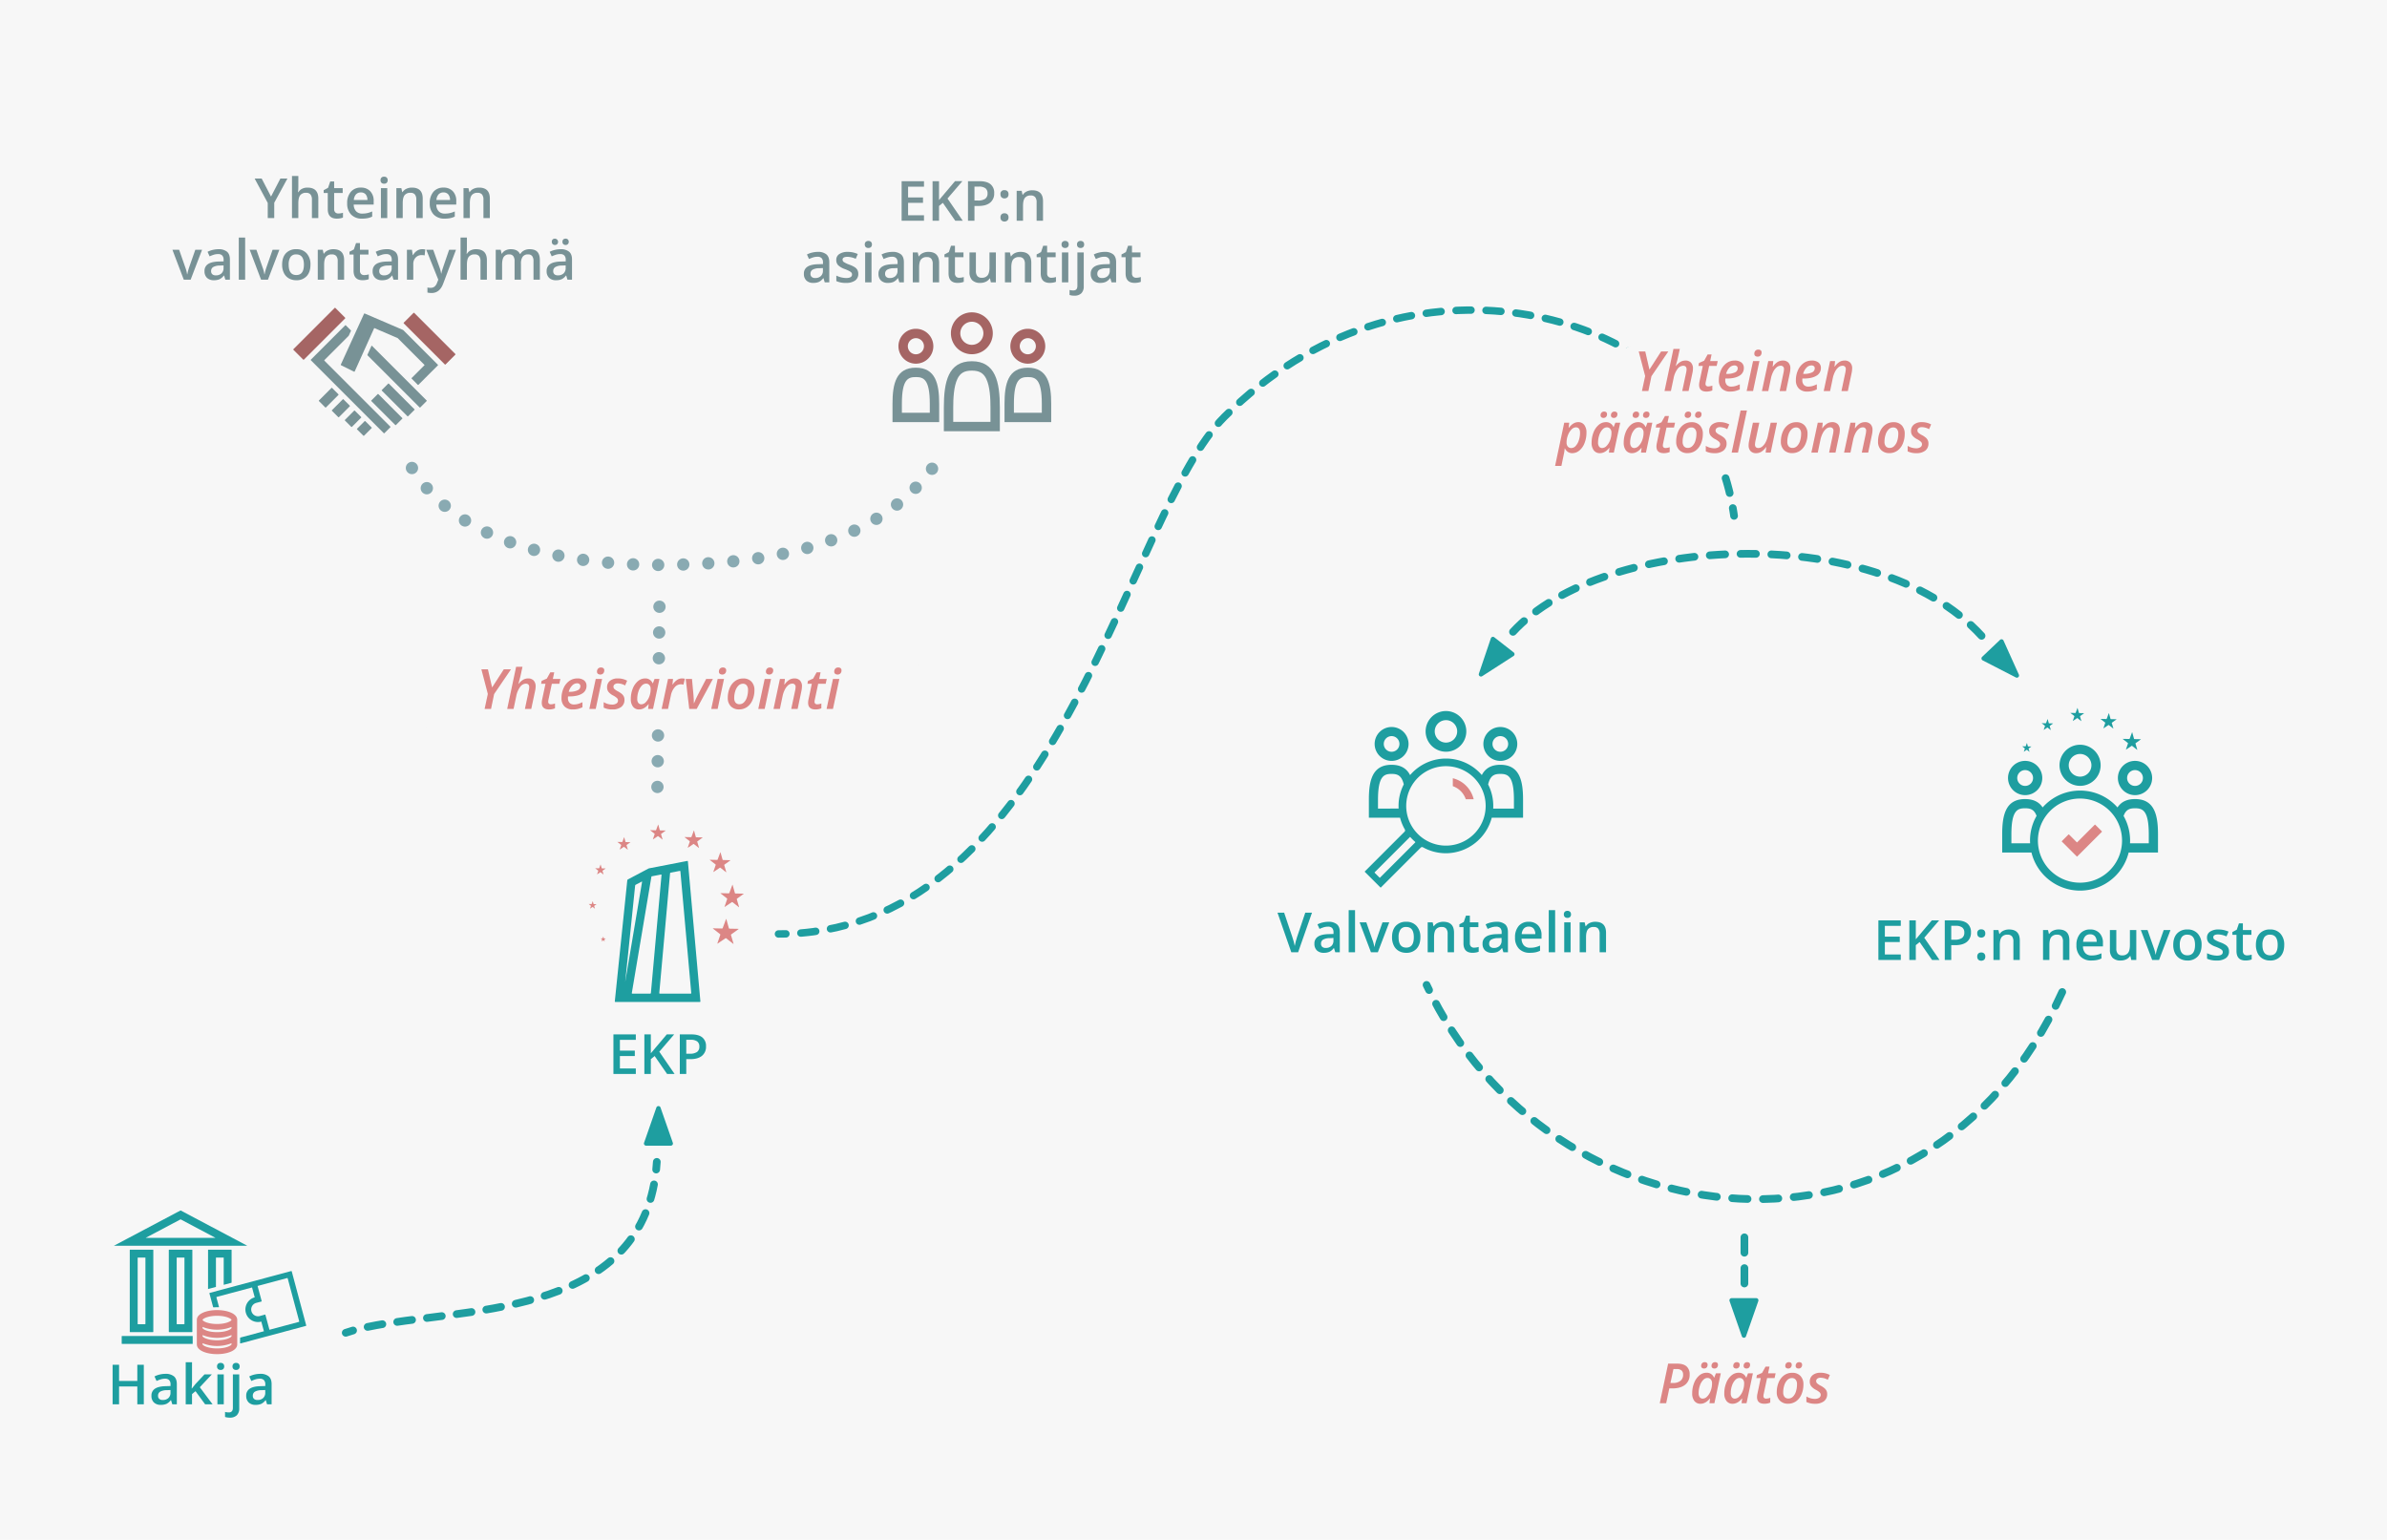 <svg xmlns="http://www.w3.org/2000/svg" viewBox="0 0 1550 1000"><defs><style>.cls-1{fill:#f7f7f7;}.cls-2{fill:#1e9ea0;}.cls-3{fill:#dc8685;}.cls-4{fill:#789296;}.cls-5{fill:#a56564;}.cls-10,.cls-11,.cls-12,.cls-13,.cls-6,.cls-7,.cls-8,.cls-9{fill:none;stroke-linecap:round;stroke-linejoin:round;}.cls-6,.cls-7,.cls-8{stroke:#89aab2;stroke-width:8px;}.cls-7{stroke-dasharray:0 16.291;}.cls-8{stroke-dasharray:0 16.718;}.cls-10,.cls-11,.cls-12,.cls-13,.cls-9{stroke:#1e9ea0;}.cls-10,.cls-11,.cls-9{stroke-width:5px;}.cls-10{stroke-dasharray:9.736 9.736;}.cls-11{stroke-dasharray:10 10;}.cls-12,.cls-13{stroke-width:4.817px;}.cls-13{stroke-dasharray:9.727 9.727;}</style></defs><title>supervisory approval</title><g id="Background"><rect class="cls-1" width="1550" height="1000"/></g><g id="Icons"><path class="cls-2" d="M446.686,559.414l8.112,90.851a.365.365,0,0,1-.369.4H399.59a.358.358,0,0,1-.363-.4l8.1-78.577a.85.85,0,0,1,.4-.592l13.2-6.987a3.272,3.272,0,0,1,.755-.266l24.575-4.756A.359.359,0,0,1,446.686,559.414Zm-40.641,77.864,10.871-64.544c.037-.219-.094-.314-.29-.21l-3.8,2.012a.85.85,0,0,0-.4.592l-6.407,62.147C406,637.5,406.009,637.5,406.046,637.278Zm16.617,7.561,6.894-76.6a.289.289,0,0,0-.361-.326l-5.693,1.1c-.219.042-.416.087-.438.1a1.481,1.481,0,0,0-.108.42l-12.683,75.307a.332.332,0,0,0,.338.4h11.61A.453.453,0,0,0,422.663,644.84Zm26.2,0-7.05-78.957a.359.359,0,0,0-.433-.326l-5.85,1.132a.571.571,0,0,0-.434.48l-6.99,77.671a.364.364,0,0,0,.368.4H448.5A.365.365,0,0,0,448.867,644.84Z"/><path class="cls-3" d="M403.28,548.61a.259.259,0,0,1,.08.268l-.922,2.721c-.03.089.009.119.087.066l2.5-1.688a.252.252,0,0,1,.277.01l2.272,1.779c.074.058.113.032.087-.059l-.808-2.757a.26.26,0,0,1,.091-.264L409.287,547c.077-.055.062-.1-.032-.1l-2.885-.06a.245.245,0,0,1-.217-.169l-.81-2.917c-.025-.091-.073-.093-.106,0l-1.077,2.883a.259.259,0,0,1-.231.157l-2.885-.06c-.094,0-.111.044-.036.1Z"/><path class="cls-3" d="M391.9,567.817l-.646-2.206a.208.208,0,0,1,.073-.212l1.875-1.346c.061-.044.05-.081-.026-.083l-2.308-.048a.2.2,0,0,1-.174-.135l-.648-2.334c-.02-.073-.058-.074-.085,0l-.861,2.306a.207.207,0,0,1-.185.126l-2.308-.048c-.075,0-.088.035-.029.082l1.818,1.423a.208.208,0,0,1,.064.214l-.738,2.177c-.024.071.007.1.07.053l2-1.35a.2.2,0,0,1,.222.008l1.818,1.423C391.895,567.911,391.926,567.889,391.9,567.817Z"/><path class="cls-3" d="M385.542,587.119a.147.147,0,0,1-.13-.1l-.486-1.75c-.015-.054-.044-.056-.063,0l-.646,1.73a.155.155,0,0,1-.139.094l-1.731-.036c-.057,0-.066.026-.022.061l1.363,1.067a.156.156,0,0,1,.048.161l-.553,1.633c-.018.054.005.071.052.04l1.5-1.013a.151.151,0,0,1,.166.006l1.363,1.067c.045.035.068.019.052-.035l-.485-1.654a.156.156,0,0,1,.055-.159l1.406-1.01c.046-.033.037-.061-.019-.062Z"/><path class="cls-3" d="M392.193,609.4a.1.1,0,0,1-.087-.068l-.324-1.167c-.01-.036-.029-.037-.042,0l-.431,1.153a.1.1,0,0,1-.093.063l-1.154-.024c-.038,0-.044.018-.015.041l.909.711a.1.1,0,0,1,.032.107l-.369,1.089c-.012.036,0,.048.035.027l1-.675a.1.1,0,0,1,.111,0l.909.712c.03.023.045.013.035-.024l-.323-1.1a.1.1,0,0,1,.036-.106l.938-.673c.031-.022.025-.041-.013-.041Z"/><path class="cls-3" d="M452.109,543.732a.343.343,0,0,1-.3-.236l-1.133-4.084c-.035-.127-.1-.13-.148-.006l-1.507,4.036a.363.363,0,0,1-.324.22l-4.039-.084c-.132,0-.155.062-.051.143l3.181,2.49a.363.363,0,0,1,.112.375L446.6,550.4c-.042.125.012.167.122.093l3.5-2.363a.352.352,0,0,1,.388.014l3.181,2.49c.1.081.159.044.121-.082l-1.131-3.86a.363.363,0,0,1,.127-.37l3.281-2.356c.107-.077.087-.142-.045-.145Z"/><path class="cls-3" d="M424.988,541.374a.311.311,0,0,1,.1.322l-1.106,3.266c-.036.107.011.143.1.08l3-2.025a.3.3,0,0,1,.332.012l2.726,2.135c.089.07.136.038.1-.071l-.97-3.309a.311.311,0,0,1,.109-.317l2.813-2.02c.092-.066.075-.122-.039-.124l-3.462-.072a.294.294,0,0,1-.261-.2l-.971-3.5c-.03-.109-.087-.111-.127-.006L426.045,539a.311.311,0,0,1-.278.188l-3.462-.072c-.113,0-.133.053-.044.123Z"/><path class="cls-3" d="M479.488,603.178c.188,0,.217.1.064.207l-4.688,3.366a.519.519,0,0,0-.182.529l1.616,5.515c.053.181-.025.234-.173.118l-4.544-3.558a.5.5,0,0,0-.554-.02l-5,3.375c-.156.106-.235.046-.174-.133l1.844-5.443a.519.519,0,0,0-.16-.536l-4.544-3.558c-.148-.116-.116-.208.073-.2l5.77.12a.518.518,0,0,0,.463-.314l2.154-5.766c.066-.177.161-.172.212.009l1.619,5.835a.49.49,0,0,0,.434.337Z"/><path class="cls-3" d="M482.775,580.324l-5.193-.108a.441.441,0,0,1-.391-.3l-1.457-5.251c-.045-.163-.131-.167-.19-.008l-1.938,5.189a.467.467,0,0,1-.416.283L468,580.017c-.17,0-.2.079-.066.184l4.089,3.2a.467.467,0,0,1,.144.482l-1.66,4.9c-.054.161.016.214.157.12l4.5-3.038a.453.453,0,0,1,.5.018l4.089,3.2c.134.1.2.057.156-.106l-1.455-4.963a.467.467,0,0,1,.164-.476l4.219-3.029C482.971,580.411,482.945,580.327,482.775,580.324Z"/><path class="cls-3" d="M464.717,561.762l-1.475,4.354c-.048.143.014.191.139.106l4-2.7a.4.4,0,0,1,.443.016l3.635,2.846c.119.093.181.051.139-.094l-1.293-4.412a.415.415,0,0,1,.146-.423l3.75-2.693c.122-.088.1-.162-.051-.166l-4.616-.1a.392.392,0,0,1-.347-.27l-1.3-4.668c-.04-.145-.116-.149-.169-.007L466,558.168a.415.415,0,0,1-.37.251l-4.616-.1c-.151,0-.177.07-.058.163l3.635,2.846A.415.415,0,0,1,464.717,561.762Z"/><path class="cls-4" d="M234.493,271.238l-5.949,5.949a.322.322,0,0,1-.454,0l-4.083-4.083a.322.322,0,0,1,0-.454l5.949-5.949a.322.322,0,0,1,.454,0l4.083,4.083A.322.322,0,0,1,234.493,271.238Zm-14.747-15.2-4.083-4.083a.322.322,0,0,0-.454,0l-8.075,8.075a.322.322,0,0,0,0,.454l4.083,4.083a.322.322,0,0,0,.454,0l8.075-8.075A.322.322,0,0,0,219.745,256.037Zm7.375,7.375-4.083-4.083a.322.322,0,0,0-.454,0l-7.012,7.012a.322.322,0,0,0,0,.454l4.083,4.083a.322.322,0,0,0,.454,0l7.012-7.012A.322.322,0,0,0,227.121,263.412Zm10.094,10.094a.322.322,0,0,0-.454,0l-4.886,4.886a.322.322,0,0,0,0,.454l4.083,4.083a.322.322,0,0,0,.454,0l4.886-4.886a.322.322,0,0,0,0-.454Zm47.056-36.722-4.4-4.4-6.7-6.7L262.02,214.532a2,2,0,0,0-.522-.353l-24.676-10.593a.322.322,0,0,0-.127-.026.327.327,0,0,0-.08.023.288.288,0,0,0-.059.017.317.317,0,0,0-.162.152l-15.082,32.992a.335.335,0,0,0,.154.434l8.437,4.189a.307.307,0,0,0,.419-.15l12.61-28.039s.074-.16.195-.108L258,219.456a.874.874,0,0,1,.112.048,1.044,1.044,0,0,1,.189.119l.07.07,17.361,17.361-8.367,8.367-.025.032a.322.322,0,0,0,0,.454l3.934,3.96a.322.322,0,0,0,.454,0l8.633-8.645,3.96-3.934a.322.322,0,0,0,0-.454Zm-31.776,12.354a.311.311,0,0,0-.438,0l-4.1,4.1a.311.311,0,0,0,0,.438l16.616,16.616a.311.311,0,0,0,.438,0l4.1-4.1a.311.311,0,0,0,0-.438Zm-6.8,6.8a.311.311,0,0,0-.438,0l-4.1,4.1a.31.31,0,0,0,0,.438L256.674,276a.311.311,0,0,0,.438,0l4.1-4.1a.311.311,0,0,0,0-.438Zm-35.017-21.69a.311.311,0,0,1,0-.438l15.546-15.546a2.067,2.067,0,0,0,.348-.5l1.285-2.8a.48.48,0,0,0-.09-.5l-3.186-3.187a.311.311,0,0,0-.438,0l-18,18-.438.438-1.25,1.25-.438.438-2.126,2.126a.31.31,0,0,0,0,.438L249.2,281.284a.311.311,0,0,0,.438,0l3.814-3.814a.311.311,0,0,0,0-.438Zm30.868-9.678a.2.2,0,0,0-.347.063l-2.575,5.674a.482.482,0,0,0,.091.5l33.763,33.763a.311.311,0,0,0,.438,0l4.1-4.1a.31.31,0,0,0,0-.438Z"/><rect class="cls-5" x="188.079" y="211.935" width="38.494" height="9.623" rx="0.321" ry="0.321" transform="translate(-92.539 210.087) rotate(-45)"/><rect class="cls-5" x="274.111" y="200.734" width="9.623" height="38.385" rx="0.321" ry="0.321" transform="translate(-73.817 261.643) rotate(-45)"/><path class="cls-4" d="M631.055,234.581c-15.37,0-18.168,13.449-18.168,30.039v15.426h36.372V264.62C649.259,248.03,646.426,234.581,631.055,234.581Zm12.109,39.37H618.982V264.62c0-5.564.281-13.545,2.715-18.594,1.832-3.8,4.543-5.35,9.358-5.35s7.538,1.552,9.379,5.358c2.447,5.058,2.73,13.03,2.73,18.587Z"/><path class="cls-4" d="M667.43,238.77c-12.808,0-15.14,10.46-15.14,23.364v12H682.6v-12C682.6,249.23,680.239,238.77,667.43,238.77Zm9.075,29.267h-18.12v-5.9c0-15.97,4.1-17.269,9.045-17.269,4.965,0,9.075,1.3,9.075,17.269Z"/><path class="cls-5" d="M631.073,230.034a13.6,13.6,0,1,0-13.6-13.6A13.61,13.61,0,0,0,631.073,230.034Zm0-21.1a7.5,7.5,0,1,1-7.5,7.5A7.509,7.509,0,0,1,631.073,208.939Zm36.335,27.231a11.329,11.329,0,1,0-11.329-11.329A11.342,11.342,0,0,0,667.408,236.17Zm0-16.564a5.234,5.234,0,1,1-5.234,5.234A5.24,5.24,0,0,1,667.408,219.607Zm-72.67,16.564a11.329,11.329,0,1,0-11.329-11.329A11.342,11.342,0,0,0,594.738,236.17Zm0-16.564a5.234,5.234,0,1,1-5.234,5.234A5.24,5.24,0,0,1,594.738,219.607Z"/><path class="cls-4" d="M594.687,238.77c-12.808,0-15.14,10.46-15.14,23.364v12h30.31v-12C609.857,249.23,607.5,238.77,594.687,238.77Zm9.075,29.267h-18.12v-5.9c0-15.97,4.1-17.269,9.045-17.269,4.965,0,9.075,1.3,9.075,17.269Z"/><path class="cls-2" d="M974.238,494.119a11.007,11.007,0,1,0-11.007-11.007A11.019,11.019,0,0,0,974.238,494.119Zm0-16.092a5.086,5.086,0,1,1-5.085,5.085A5.091,5.091,0,0,1,974.238,478.027Z"/><path class="cls-2" d="M938.937,488.158a13.208,13.208,0,1,0-13.208-13.208A13.223,13.223,0,0,0,938.937,488.158Zm0-20.5a7.287,7.287,0,1,1-7.287,7.287A7.3,7.3,0,0,1,938.937,467.663Z"/><path class="cls-2" d="M903.636,494.119a11.007,11.007,0,1,0-11.007-11.007A11.019,11.019,0,0,0,903.636,494.119Zm0-16.092a5.086,5.086,0,1,1-5.085,5.085A5.091,5.091,0,0,1,903.636,478.027Z"/><path class="cls-2" d="M974.26,496.645c-6.234,0-9.912,2.551-12.032,6.672a30.7,30.7,0,0,0-21.917-10.7l-.054,0c-.291-.016-.594-.02-.895-.025-.254,0-.509-.006-.765,0-.34,0-.679.01-1.006.028l-.035,0a30.759,30.759,0,0,0-21.919,10.713c-2.127-4.127-5.813-6.681-12.052-6.681-12.444,0-14.709,10.163-14.709,22.7V531h20.242a30.6,30.6,0,0,0,3.11,7.624,1.216,1.216,0,0,1-.183,1.472l-25.762,25.762a.246.246,0,0,0,0,.348l10.078,10.078a.246.246,0,0,0,.347,0l25.855-25.855a1.215,1.215,0,0,1,1.456-.193,30.571,30.571,0,0,0,15.755,3.841A30.973,30.973,0,0,0,968.674,531H989V519.344C989,506.808,986.7,496.645,974.26,496.645Zm-66.108,26.084c-.015.791.006,1.573.049,2.35H894.8v-5.735c0-15.515,3.98-16.778,8.788-16.778,3.476,0,6.521.658,7.951,6.831A30.327,30.327,0,0,0,908.152,522.729Zm10.809,24.352-22.83,22.83a.246.246,0,0,1-.347,0l-3.128-3.128a.247.247,0,0,1,0-.348l22.831-22.83a.237.237,0,0,1,.3-.02,31,31,0,0,0,3.078,3.05l.1.1A.246.246,0,0,1,918.962,547.081ZM963.558,531a25.795,25.795,0,1,1,1.162-7.668A25.863,25.863,0,0,1,963.558,531Zm19.519-5.921H969.6c.021-.361.042-.722.05-1.086a30.574,30.574,0,0,0-3.327-14.56c1.422-6.206,4.461-6.867,7.932-6.867,4.824,0,8.817,1.262,8.817,16.778Z"/><path class="cls-3" d="M956.934,519.033H951.8a13.579,13.579,0,0,0-8.414-8.511v-5.151A18.476,18.476,0,0,1,956.934,519.033Z"/><path class="cls-3" d="M1364.829,540.2l-15.962,15.962a.244.244,0,0,1-.344,0l-9.633-9.633a.244.244,0,0,1,0-.344l4.272-4.272a.244.244,0,0,1,.344,0l5.016,5.016a.244.244,0,0,0,.344,0l11.346-11.346a.244.244,0,0,1,.344,0l4.272,4.273A.244.244,0,0,1,1364.829,540.2Z"/><path class="cls-2" d="M1350.7,510.325a13.347,13.347,0,1,0-13.347-13.347A13.362,13.362,0,0,0,1350.7,510.325Zm0-20.711a7.364,7.364,0,1,1-7.364,7.364A7.372,7.372,0,0,1,1350.7,489.614Z"/><path class="cls-2" d="M1315.031,516.349a11.123,11.123,0,1,0-11.123-11.123A11.135,11.135,0,0,0,1315.031,516.349Zm0-16.262a5.139,5.139,0,1,1-5.139,5.139A5.145,5.145,0,0,1,1315.031,500.087Z"/><path class="cls-2" d="M1386.376,516.349a11.123,11.123,0,1,0-11.123-11.123A11.135,11.135,0,0,0,1386.376,516.349Zm0-16.262a5.139,5.139,0,1,1-5.139,5.139A5.145,5.145,0,0,1,1386.376,500.087Z"/><path class="cls-2" d="M1386.4,518.9c-5.616,0-9.176,2.052-11.4,5.447a32.4,32.4,0,0,0-21.332-10.823c-.983-.089-1.976-.142-2.982-.142s-1.99.052-2.968.141a32.4,32.4,0,0,0-21.332,10.808c-2.232-3.386-5.8-5.431-11.4-5.431-12.575,0-14.864,10.27-14.864,22.938v11.779h19.015c.029.12.053.242.083.361a32.5,32.5,0,0,0,62.938,0c.031-.119.054-.241.083-.361h19.056V541.839C1401.291,529.171,1398.973,518.9,1386.4,518.9Zm-68.2,26.971c0,.592.021,1.178.053,1.762H1306.1v-5.8c0-15.679,4.022-16.954,8.88-16.954,3.1,0,5.866.526,7.464,4.952-.245.431-.49.862-.716,1.305A32.338,32.338,0,0,0,1318.194,545.872Zm58.529,8.107a27.319,27.319,0,1,1,1.226-8.107A27.277,27.277,0,0,1,1376.723,553.979Zm18.585-6.344h-12.189c.032-.584.053-1.17.053-1.762a32.341,32.341,0,0,0-3.506-14.675c-.227-.448-.474-.885-.721-1.32,1.59-4.462,4.349-4.992,7.453-4.992,4.875,0,8.91,1.276,8.91,16.954Z"/><path class="cls-2" d="M1381.794,482.832l-1.3,3.824c-.043.125.013.167.122.093l3.512-2.372a.354.354,0,0,1,.389.014l3.192,2.5c.1.082.159.044.122-.083l-1.136-3.875a.365.365,0,0,1,.128-.372l3.294-2.365c.108-.077.087-.143-.045-.145l-4.054-.084a.344.344,0,0,1-.305-.237l-1.138-4.1c-.035-.128-.1-.131-.149-.006l-1.513,4.051a.364.364,0,0,1-.325.221l-4.054-.084c-.132,0-.155.062-.051.143l3.192,2.5A.365.365,0,0,1,1381.794,482.832ZM1370.721,467a.3.3,0,0,1-.267-.207l-1-3.587c-.031-.112-.089-.114-.13-.006L1368,466.743a.319.319,0,0,1-.284.193l-3.547-.074c-.116,0-.136.054-.045.126l2.793,2.187a.319.319,0,0,1,.1.329l-1.134,3.346c-.037.11.011.146.107.082l3.073-2.075a.309.309,0,0,1,.341.012l2.793,2.187c.091.071.139.039.107-.072l-.994-3.39a.319.319,0,0,1,.112-.325l2.882-2.069c.094-.068.076-.125-.04-.127Zm-23.819-2.071a.274.274,0,0,1,.084.282l-.972,2.868c-.032.094.009.126.092.07l2.634-1.779a.265.265,0,0,1,.292.01l2.394,1.875c.078.061.119.033.091-.062l-.852-2.906a.273.273,0,0,1,.1-.279l2.47-1.774c.081-.058.065-.107-.034-.109l-3.04-.063a.258.258,0,0,1-.229-.178l-.853-3.075c-.027-.1-.077-.1-.111,0l-1.135,3.038a.273.273,0,0,1-.244.165l-3.04-.063c-.1,0-.117.046-.038.108Zm-19.064,6.355a.228.228,0,0,1,.07.235l-.81,2.39c-.027.078.008.1.076.058l2.2-1.482a.221.221,0,0,1,.243.009l2,1.562c.065.051.1.028.076-.052l-.71-2.422a.228.228,0,0,1,.08-.232l2.058-1.478c.067-.048.055-.089-.028-.091l-2.534-.053a.215.215,0,0,1-.191-.148l-.711-2.562c-.022-.08-.064-.082-.093,0l-.946,2.532a.228.228,0,0,1-.2.138l-2.534-.053c-.083,0-.1.039-.032.09Zm-9.99,16.868-.568-1.937a.182.182,0,0,1,.064-.186l1.647-1.182c.054-.039.044-.071-.023-.073l-2.027-.042a.172.172,0,0,1-.153-.119l-.569-2.05c-.018-.064-.051-.065-.074,0l-.757,2.026a.182.182,0,0,1-.163.11l-2.027-.042c-.066,0-.078.031-.026.072l1.6,1.25a.182.182,0,0,1,.056.188l-.648,1.912c-.021.063.006.084.061.047l1.756-1.186a.177.177,0,0,1,.195.007l1.6,1.25C1317.839,488.232,1317.867,488.213,1317.848,488.15Z"/><path class="cls-2" d="M150.39,832.986V811.78a.256.256,0,0,0-.255-.255H135.352a.256.256,0,0,0-.255.255v25.353a3.02,3.02,0,0,1,.451-.169l4.674-1.252V816.9a.256.256,0,0,1,.255-.255h4.787v17.71Z"/><path class="cls-2" d="M79.026,867.838v4.615a.256.256,0,0,0,.255.255H125.12v-5.124H79.281A.256.256,0,0,0,79.026,867.838Z"/><path class="cls-2" d="M198.825,860.641l-9.375-34.986a.331.331,0,0,0-.4-.234l-52.8,14.147a.332.332,0,0,0-.234.405l2.336,8.716a.422.422,0,0,0,.416.3s1.338-.084,2.168-.084c.439,0,.99.018.99.018a.232.232,0,0,0,.245-.309l-1.613-6.019a.331.331,0,0,1,.234-.405l22.822-6.115a.184.184,0,0,1,.083.107l1.662,6.128.049.18a8.147,8.147,0,1,0,4.264,15.726l.049.179,1.655,6.1-15.151,4.06a.456.456,0,0,0-.32.416v3.178a.242.242,0,0,0,.32.245l42.371-11.353A.332.332,0,0,0,198.825,860.641Zm-4.775-2.217-19.083,5.113-2.638-9.728a.187.187,0,0,0-.228-.131l-3.409.938a4.417,4.417,0,1,1-2.312-8.527l3.416-.913a.187.187,0,0,0,.131-.228l-2.641-9.74a.181.181,0,0,1,.016-.122l19.122-5.124a.332.332,0,0,1,.405.234l7.455,27.822A.331.331,0,0,1,194.049,858.424Z"/><path class="cls-2" d="M109.865,811.525a.256.256,0,0,0-.255.255v53.013a.256.256,0,0,0,.255.255h14.783a.256.256,0,0,0,.255-.255V811.78a.256.256,0,0,0-.255-.255Zm9.912,48.143a.256.256,0,0,1-.255.255H114.99a.256.256,0,0,1-.255-.255V816.9a.256.256,0,0,1,.255-.255h4.788Z"/><path class="cls-2" d="M84.518,811.539a.256.256,0,0,0-.255.255v53.013a.256.256,0,0,0,.255.255H99.3a.256.256,0,0,0,.255-.255V811.793a.256.256,0,0,0-.255-.255Zm9.912,48.143a.256.256,0,0,1-.255.255H89.644a.256.256,0,0,1-.255-.255V816.918a.256.256,0,0,1,.255-.255h4.787Z"/><path class="cls-3" d="M140.932,850.759c-6.517,0-13.115,2.187-13.115,6.366v15.87c0,4.18,6.6,6.366,13.115,6.366s13.114-2.187,13.114-6.366v-15.87C154.046,852.945,147.449,850.759,140.932,850.759Zm9.406,22.236c-.058.619-3.1,2.659-9.406,2.659s-9.348-2.04-9.407-2.659v-.725a25.468,25.468,0,0,0,18.813,0Zm0-5.29c-.058.619-3.1,2.659-9.406,2.659s-9.348-2.04-9.407-2.659v-.724a25.465,25.465,0,0,0,18.813,0Zm0-5.29c-.058.619-3.1,2.659-9.406,2.659s-9.348-2.04-9.407-2.659v-.724a25.467,25.467,0,0,0,18.813,0Zm-9.406-2.631c-6.3,0-9.348-2.04-9.407-2.658.06-.619,3.11-2.659,9.407-2.659s9.344,2.038,9.406,2.658C150.278,857.744,147.232,859.783,140.932,859.783Z"/><path class="cls-2" d="M160.368,808.857l-42.878-22.7a.54.54,0,0,0-.45,0l-42.878,22.7c-.124.066-.111.119.03.119h86.147C160.479,808.976,160.492,808.922,160.368,808.857ZM139.7,803.851H94.826c-.14,0-.153-.054-.03-.119l22.469-11.9,22.469,11.9C139.858,803.8,139.845,803.851,139.7,803.851Z"/></g><g id="Arrows"><line class="cls-6" x1="267.501" y1="303.914" x2="267.501" y2="303.914"/><path class="cls-7" d="M277.156,317.024C316,361.576,390.489,367.838,437.39,366.765c49.122-1.123,121.122-7.429,162.735-56"/><line class="cls-6" x1="605.214" y1="304.408" x2="605.214" y2="304.408"/><line class="cls-6" x1="426.903" y1="511.025" x2="426.903" y2="511.025"/><line class="cls-8" x1="427.091" y1="494.308" x2="428.128" y2="402.365"/><line class="cls-6" x1="428.222" y1="394.007" x2="428.222" y2="394.007"/><path class="cls-9" d="M224.5,865.5q2.288-.791,4.768-1.5"/><path class="cls-10" d="M238.721,861.688c59.641-12.592,173.459-5.315,186.771-97.372"/><path class="cls-9" d="M426.088,759.483q.251-2.447.412-4.983"/><path class="cls-2" d="M428.911,719.234,436.9,742.1a1.429,1.429,0,0,1-1.349,1.9H419.575a1.429,1.429,0,0,1-1.349-1.9l7.987-22.866A1.429,1.429,0,0,1,428.911,719.234Z"/><path class="cls-2" d="M962.446,439.117l20.366-13.111a1.429,1.429,0,0,0,.106-2.328l-12.593-9.829a1.429,1.429,0,0,0-2.233.668l-7.773,22.94A1.429,1.429,0,0,0,962.446,439.117Z"/><path class="cls-2" d="M1310.942,438.067l-9.948-22.084a1.429,1.429,0,0,0-2.287-.45l-11.587,11a1.429,1.429,0,0,0,.33,2.307l21.535,11.087A1.429,1.429,0,0,0,1310.942,438.067Z"/><path class="cls-11" d="M1286.725,412.9c-69.992-76.487-251.84-65.563-307.138.682"/><path class="cls-12" d="M505.5,606.5q2.427,0,4.821-.064"/><path class="cls-13" d="M520.034,605.907C689.613,591.891,732.215,333.528,794.958,270.8c116.362-116.331,276.065-67.357,313.716,7.824"/><path class="cls-12" d="M1110.725,283.027q.959,2.224,1.775,4.473"/><path class="cls-11" d="M1113.435,291.833A157.879,157.879,0,0,1,1126,335"/><path class="cls-2" d="M1131.073,867.766l-7.987-22.866a1.429,1.429,0,0,1,1.349-1.9h15.975a1.429,1.429,0,0,1,1.349,1.9l-7.987,22.866A1.429,1.429,0,0,1,1131.073,867.766Z"/><line class="cls-11" x1="1132.735" y1="803.5" x2="1132.735" y2="840"/><path class="cls-11" d="M1339.123,644.2c-88.4,194.512-333.574,164.942-412.777-4.607"/></g><g id="White_Rectangles"><rect class="cls-1" x="277" y="432" width="319" height="40"/><rect class="cls-1" x="1012" y="226" width="248" height="78"/><ellipse class="cls-1" cx="1058.5" cy="226.5" rx="2.5" ry="1.5"/></g><g id="Supervisory_Board" data-name="Supervisory Board"><path class="cls-2" d="M847.578,592.69h4.359l-9,25.7h-4.43l-8.965-25.7h4.324l5.361,15.979q.422,1.143.9,2.944t.615,2.681q.229-1.336.7-3.094t.773-2.6Z"/><path class="cls-2" d="M867.055,618.39l-.826-2.707h-.141a7.964,7.964,0,0,1-2.83,2.417,8.95,8.95,0,0,1-3.656.642,6.188,6.188,0,0,1-4.474-1.547,5.788,5.788,0,0,1-1.608-4.377,5.139,5.139,0,0,1,2.232-4.535q2.232-1.529,6.8-1.67l3.357-.105V605.47a3.931,3.931,0,0,0-.87-2.786,3.549,3.549,0,0,0-2.7-.923,9.33,9.33,0,0,0-2.865.439,21.622,21.622,0,0,0-2.637,1.037l-1.336-2.953a14.377,14.377,0,0,1,3.463-1.257,15.936,15.936,0,0,1,3.551-.431,8.41,8.41,0,0,1,5.6,1.617q1.89,1.617,1.89,5.08v13.1Zm-6.152-2.812a5.117,5.117,0,0,0,3.612-1.257,4.556,4.556,0,0,0,1.362-3.524v-1.687l-2.5.105a8.541,8.541,0,0,0-4.245.976,2.964,2.964,0,0,0-1.327,2.663,2.6,2.6,0,0,0,.773,2.013A3.323,3.323,0,0,0,860.9,615.577Z"/><path class="cls-2" d="M879.9,618.39h-4.131V591.038H879.9Z"/><path class="cls-2" d="M890.24,618.39l-7.383-19.441h4.359l3.955,11.3a22.4,22.4,0,0,1,1.23,4.605h.141a30.924,30.924,0,0,1,1.23-4.605l3.955-11.3h4.395l-7.418,19.441Z"/><path class="cls-2" d="M922.32,608.634q0,4.764-2.443,7.436a8.755,8.755,0,0,1-6.8,2.672,9.321,9.321,0,0,1-4.816-1.23,8.123,8.123,0,0,1-3.217-3.533,12.034,12.034,0,0,1-1.125-5.344q0-4.729,2.426-7.383a8.8,8.8,0,0,1,6.838-2.654,8.565,8.565,0,0,1,6.68,2.716A10.491,10.491,0,0,1,922.32,608.634Zm-14.15,0q0,6.732,4.975,6.732,4.922,0,4.922-6.732,0-6.662-4.957-6.662a4.227,4.227,0,0,0-3.771,1.723A8.767,8.767,0,0,0,908.17,608.634Z"/><path class="cls-2" d="M944.17,618.39h-4.148V606.437a5.231,5.231,0,0,0-.905-3.357,3.5,3.5,0,0,0-2.874-1.107,4.57,4.57,0,0,0-3.832,1.547q-1.213,1.547-1.213,5.186v9.686h-4.131V598.948H930.3l.58,2.549h.211a5.751,5.751,0,0,1,2.5-2.145,8.365,8.365,0,0,1,3.586-.756q7,0,7,7.119Z"/><path class="cls-2" d="M957.16,615.4a10.046,10.046,0,0,0,3.023-.475v3.111a8.339,8.339,0,0,1-1.767.5,12.171,12.171,0,0,1-2.241.2q-5.871,0-5.871-6.187V602.077H947.65v-1.828l2.848-1.512,1.406-4.113h2.549v4.324h5.537v3.129h-5.537v10.406a2.92,2.92,0,0,0,.747,2.206A2.723,2.723,0,0,0,957.16,615.4Z"/><path class="cls-2" d="M976.232,618.39l-.826-2.707h-.141a7.964,7.964,0,0,1-2.83,2.417,8.95,8.95,0,0,1-3.656.642,6.188,6.188,0,0,1-4.474-1.547,5.788,5.788,0,0,1-1.608-4.377,5.139,5.139,0,0,1,2.232-4.535q2.232-1.529,6.8-1.67l3.357-.105V605.47a3.931,3.931,0,0,0-.87-2.786,3.549,3.549,0,0,0-2.7-.923,9.33,9.33,0,0,0-2.865.439,21.622,21.622,0,0,0-2.637,1.037l-1.336-2.953a14.377,14.377,0,0,1,3.463-1.257,15.936,15.936,0,0,1,3.551-.431,8.41,8.41,0,0,1,5.6,1.617q1.89,1.617,1.89,5.08v13.1Zm-6.152-2.812a5.117,5.117,0,0,0,3.612-1.257,4.556,4.556,0,0,0,1.362-3.524v-1.687l-2.5.105a8.541,8.541,0,0,0-4.245.976,2.964,2.964,0,0,0-1.327,2.663,2.6,2.6,0,0,0,.773,2.013A3.323,3.323,0,0,0,970.08,615.577Z"/><path class="cls-2" d="M993.441,618.741a9.4,9.4,0,0,1-7.093-2.646,10.043,10.043,0,0,1-2.558-7.286,11.018,11.018,0,0,1,2.373-7.488,8.2,8.2,0,0,1,6.521-2.725,8.011,8.011,0,0,1,6.082,2.338,8.933,8.933,0,0,1,2.232,6.434V609.6H988.045a6.386,6.386,0,0,0,1.529,4.351,5.327,5.327,0,0,0,4.061,1.521,14.99,14.99,0,0,0,3.208-.325,16.816,16.816,0,0,0,3.19-1.081v3.357a12.683,12.683,0,0,1-3.059,1.02A18.755,18.755,0,0,1,993.441,618.741Zm-.756-17.016a4.15,4.15,0,0,0-3.155,1.248,5.948,5.948,0,0,0-1.415,3.639h8.824a5.381,5.381,0,0,0-1.16-3.647A3.968,3.968,0,0,0,992.686,601.726Z"/><path class="cls-2" d="M1009.824,618.39h-4.131V591.038h4.131Z"/><path class="cls-2" d="M1015.484,593.8a2.287,2.287,0,0,1,.606-1.705,2.363,2.363,0,0,1,1.731-.6,2.313,2.313,0,0,1,1.7.6,2.287,2.287,0,0,1,.606,1.705,2.245,2.245,0,0,1-.606,1.661,2.293,2.293,0,0,1-1.7.606,2.343,2.343,0,0,1-1.731-.606A2.245,2.245,0,0,1,1015.484,593.8Zm4.377,24.592h-4.131V598.948h4.131Z"/><path class="cls-2" d="M1042.871,618.39h-4.148V606.437a5.231,5.231,0,0,0-.905-3.357,3.5,3.5,0,0,0-2.874-1.107,4.57,4.57,0,0,0-3.832,1.547q-1.213,1.547-1.213,5.186v9.686h-4.131V598.948H1029l.58,2.549h.211a5.751,5.751,0,0,1,2.5-2.145,8.365,8.365,0,0,1,3.586-.756q7,0,7,7.119Z"/></g><g id="Governing_Councill" data-name="Governing Councill"><path class="cls-2" d="M1234.274,623.39h-14.537v-25.7h14.537v3.551h-10.336v7h9.686v3.516h-9.686v8.068h10.336Z"/><path class="cls-2" d="M1259.446,623.39h-4.869l-8.068-11.637-2.479,2.021v9.615h-4.2v-25.7h4.2v12.27q1.723-2.109,3.428-4.061l6.943-8.209h4.781q-6.732,7.91-9.65,11.268Z"/><path class="cls-2" d="M1279.854,605.46a7.494,7.494,0,0,1-2.637,6.17q-2.637,2.145-7.506,2.145h-2.672v9.615h-4.2v-25.7h7.4q4.816,0,7.216,1.969A7.067,7.067,0,0,1,1279.854,605.46Zm-12.814,4.781h2.232a8,8,0,0,0,4.746-1.125,4.094,4.094,0,0,0,1.512-3.516,3.989,3.989,0,0,0-1.354-3.3,6.685,6.685,0,0,0-4.219-1.09h-2.918Z"/><path class="cls-2" d="M1283.933,606.181a2.323,2.323,0,0,1,2.6-2.654,2.555,2.555,0,0,1,1.969.7,2.764,2.764,0,0,1,.65,1.951,2.793,2.793,0,0,1-.677,1.978,2.952,2.952,0,0,1-3.876.009A2.809,2.809,0,0,1,1283.933,606.181Zm0,15.012a2.707,2.707,0,0,1,.668-1.969,2.578,2.578,0,0,1,1.934-.686,2.547,2.547,0,0,1,1.951.712,2.725,2.725,0,0,1,.668,1.942,2.793,2.793,0,0,1-.677,1.978,2.952,2.952,0,0,1-3.876.009A2.809,2.809,0,0,1,1283.933,621.193Z"/><path class="cls-2" d="M1311.548,623.39H1307.4V611.437a5.231,5.231,0,0,0-.905-3.357,3.5,3.5,0,0,0-2.874-1.107,4.57,4.57,0,0,0-3.832,1.547q-1.213,1.547-1.213,5.186v9.686h-4.131V603.949h3.234l.58,2.549h.211a5.751,5.751,0,0,1,2.5-2.145,8.365,8.365,0,0,1,3.586-.756q7,0,7,7.119Z"/><path class="cls-2" d="M1343.751,623.39H1339.6V611.437a5.231,5.231,0,0,0-.905-3.357,3.5,3.5,0,0,0-2.874-1.107,4.57,4.57,0,0,0-3.832,1.547q-1.213,1.547-1.213,5.186v9.686h-4.131V603.949h3.234l.58,2.549h.211a5.751,5.751,0,0,1,2.5-2.145,8.365,8.365,0,0,1,3.586-.756q7,0,7,7.119Z"/><path class="cls-2" d="M1357.989,623.742a9.4,9.4,0,0,1-7.093-2.646,10.043,10.043,0,0,1-2.558-7.286,11.018,11.018,0,0,1,2.373-7.488,8.2,8.2,0,0,1,6.521-2.725,8.011,8.011,0,0,1,6.082,2.338,8.933,8.933,0,0,1,2.232,6.434V614.6h-12.955a6.386,6.386,0,0,0,1.529,4.351,5.327,5.327,0,0,0,4.061,1.521,14.99,14.99,0,0,0,3.208-.325,16.816,16.816,0,0,0,3.19-1.081v3.357a12.683,12.683,0,0,1-3.059,1.02A18.755,18.755,0,0,1,1357.989,623.742Zm-.756-17.016a4.15,4.15,0,0,0-3.155,1.248,5.948,5.948,0,0,0-1.415,3.639h8.824a5.381,5.381,0,0,0-1.16-3.647A3.968,3.968,0,0,0,1357.233,606.726Z"/><path class="cls-2" d="M1383.952,623.39l-.58-2.549h-.211a5.861,5.861,0,0,1-2.452,2.127,8.2,8.2,0,0,1-3.63.773,7.126,7.126,0,0,1-5.273-1.758,7.287,7.287,0,0,1-1.74-5.326V603.949h4.166v11.988a5.2,5.2,0,0,0,.914,3.349,3.49,3.49,0,0,0,2.865,1.116,4.562,4.562,0,0,0,3.823-1.556q1.222-1.556,1.222-5.212v-9.686h4.148V623.39Z"/><path class="cls-2" d="M1397.522,623.39l-7.383-19.441h4.359l3.955,11.3a22.4,22.4,0,0,1,1.23,4.605h.141a30.924,30.924,0,0,1,1.23-4.605l3.955-11.3h4.395l-7.418,19.441Z"/><path class="cls-2" d="M1429.6,613.634q0,4.764-2.443,7.436a8.755,8.755,0,0,1-6.8,2.672,9.321,9.321,0,0,1-4.816-1.23,8.123,8.123,0,0,1-3.217-3.533,12.034,12.034,0,0,1-1.125-5.344q0-4.729,2.426-7.383a8.8,8.8,0,0,1,6.838-2.654,8.565,8.565,0,0,1,6.68,2.716A10.491,10.491,0,0,1,1429.6,613.634Zm-14.15,0q0,6.732,4.975,6.732,4.922,0,4.922-6.732,0-6.662-4.957-6.662a4.227,4.227,0,0,0-3.771,1.723A8.767,8.767,0,0,0,1415.452,613.634Z"/><path class="cls-2" d="M1447.409,617.853a5.087,5.087,0,0,1-2.074,4.368,9.932,9.932,0,0,1-5.941,1.521,14.034,14.034,0,0,1-6.24-1.178V619a15.32,15.32,0,0,0,6.381,1.582q3.814,0,3.814-2.3a1.824,1.824,0,0,0-.422-1.23,4.993,4.993,0,0,0-1.389-1.02,23.9,23.9,0,0,0-2.689-1.2,12.441,12.441,0,0,1-4.544-2.6,4.813,4.813,0,0,1-1.187-3.375,4.433,4.433,0,0,1,2.013-3.876,9.551,9.551,0,0,1,5.476-1.38,15.508,15.508,0,0,1,6.486,1.389l-1.336,3.111a14.427,14.427,0,0,0-5.291-1.3q-3.27,0-3.27,1.863a1.875,1.875,0,0,0,.853,1.547,18.748,18.748,0,0,0,3.718,1.74,17,17,0,0,1,3.5,1.705,5.1,5.1,0,0,1,1.617,1.784A5.164,5.164,0,0,1,1447.409,617.853Z"/><path class="cls-2" d="M1459.116,620.4a10.046,10.046,0,0,0,3.023-.475v3.111a8.339,8.339,0,0,1-1.767.5,12.171,12.171,0,0,1-2.241.2q-5.871,0-5.871-6.187V607.078h-2.654V605.25l2.848-1.512,1.406-4.113h2.549v4.324h5.537v3.129h-5.537v10.406a2.92,2.92,0,0,0,.747,2.206A2.723,2.723,0,0,0,1459.116,620.4Z"/><path class="cls-2" d="M1483.269,613.634q0,4.764-2.443,7.436a8.755,8.755,0,0,1-6.8,2.672,9.321,9.321,0,0,1-4.816-1.23,8.123,8.123,0,0,1-3.217-3.533,12.034,12.034,0,0,1-1.125-5.344q0-4.729,2.426-7.383a8.8,8.8,0,0,1,6.838-2.654,8.565,8.565,0,0,1,6.68,2.716A10.491,10.491,0,0,1,1483.269,613.634Zm-14.15,0q0,6.732,4.975,6.732,4.922,0,4.922-6.732,0-6.662-4.957-6.662a4.227,4.227,0,0,0-3.771,1.723A8.767,8.767,0,0,0,1469.118,613.634Z"/></g><g id="Joint_proposal" data-name="Joint proposal"><path class="cls-3" d="M1071.062,239.991l7.594-11.76h4.676L1072.38,244.28l-2,9.65h-4.184l2.092-9.721-4.184-15.979h4.254Z"/><path class="cls-3" d="M1092.366,253.93l2.5-11.812a13.31,13.31,0,0,0,.316-2.232q0-2.373-2.268-2.373a4.764,4.764,0,0,0-3.683,2.2,14.466,14.466,0,0,0-2.5,6.012L1085,253.93h-4.148l5.8-27.352h4.131l-1,4.605q-.475,2.215-1.283,5.15l-.334,1.318h.141a10.365,10.365,0,0,1,2.962-2.689,6.328,6.328,0,0,1,3.12-.826,4.775,4.775,0,0,1,3.665,1.362,5.488,5.488,0,0,1,1.274,3.894,13.569,13.569,0,0,1-.4,3.059l-2.443,11.479Z"/><path class="cls-3" d="M1109.259,250.942a7.661,7.661,0,0,0,2.654-.545v3.129a7.617,7.617,0,0,1-1.67.527,9.936,9.936,0,0,1-2.109.229q-4.816,0-4.816-4.342a11.05,11.05,0,0,1,.281-2.3l2.127-10.02h-2.848l.369-1.934,3.34-1.441,2.268-4.078h2.566l-.914,4.324h4.9l-.686,3.129h-4.869l-2.145,10.055a7.27,7.27,0,0,0-.229,1.617,1.646,1.646,0,0,0,.439,1.2A1.8,1.8,0,0,0,1109.259,250.942Z"/><path class="cls-3" d="M1123.479,254.282a7.287,7.287,0,0,1-5.405-1.951,7.386,7.386,0,0,1-1.942-5.449,15.468,15.468,0,0,1,1.362-6.478,11.112,11.112,0,0,1,3.691-4.632,8.861,8.861,0,0,1,5.212-1.635,6.819,6.819,0,0,1,4.4,1.274,4.384,4.384,0,0,1,1.573,3.612,5.6,5.6,0,0,1-2.927,5q-2.927,1.8-8.341,1.8h-.756l-.035.545v.51a4.417,4.417,0,0,0,.993,3.059,3.775,3.775,0,0,0,2.962,1.107,9.685,9.685,0,0,0,2.514-.334,17.926,17.926,0,0,0,2.953-1.143v3.287a16.314,16.314,0,0,1-3.1,1.1A14.114,14.114,0,0,1,1123.479,254.282Zm2.672-16.98a4.419,4.419,0,0,0-3.173,1.512,8.717,8.717,0,0,0-2.136,3.99h.51a11.646,11.646,0,0,0,5.168-.94,2.912,2.912,0,0,0,1.863-2.663,1.774,1.774,0,0,0-.562-1.4A2.441,2.441,0,0,0,1126.151,237.3Z"/><path class="cls-3" d="M1138.351,253.93H1134.2l4.148-19.441h4.131Zm.826-24.223a2.728,2.728,0,0,1,.686-1.934,2.508,2.508,0,0,1,1.934-.738,2.34,2.34,0,0,1,1.512.466,1.706,1.706,0,0,1,.58,1.415,2.7,2.7,0,0,1-.7,1.969,2.463,2.463,0,0,1-1.846.721,2.523,2.523,0,0,1-1.547-.457A1.677,1.677,0,0,1,1139.177,229.708Z"/><path class="cls-3" d="M1155.612,253.93l2.5-11.812a13.282,13.282,0,0,0,.316-2.3,2.02,2.02,0,0,0-2.268-2.3,3.94,3.94,0,0,0-2.5,1,9.064,9.064,0,0,0-2.215,2.892,16.365,16.365,0,0,0-1.477,4.28l-1.723,8.244H1144.1l4.148-19.441h3.234l-.369,3.6h.158a10.533,10.533,0,0,1,3.006-3.015,6.345,6.345,0,0,1,3.357-.94,4.838,4.838,0,0,1,3.647,1.336,5.24,5.24,0,0,1,1.292,3.8,16.6,16.6,0,0,1-.4,3.182l-2.408,11.479Z"/><path class="cls-3" d="M1173.507,254.282a7.287,7.287,0,0,1-5.405-1.951,7.386,7.386,0,0,1-1.942-5.449,15.468,15.468,0,0,1,1.362-6.478,11.112,11.112,0,0,1,3.691-4.632,8.861,8.861,0,0,1,5.212-1.635,6.819,6.819,0,0,1,4.4,1.274,4.384,4.384,0,0,1,1.573,3.612,5.6,5.6,0,0,1-2.927,5q-2.927,1.8-8.341,1.8h-.756l-.035.545v.51a4.417,4.417,0,0,0,.993,3.059,3.775,3.775,0,0,0,2.962,1.107,9.685,9.685,0,0,0,2.514-.334,17.926,17.926,0,0,0,2.953-1.143v3.287a16.314,16.314,0,0,1-3.1,1.1A14.114,14.114,0,0,1,1173.507,254.282Zm2.672-16.98a4.419,4.419,0,0,0-3.173,1.512,8.717,8.717,0,0,0-2.136,3.99h.51a11.646,11.646,0,0,0,5.168-.94,2.912,2.912,0,0,0,1.863-2.663,1.774,1.774,0,0,0-.562-1.4A2.441,2.441,0,0,0,1176.179,237.3Z"/><path class="cls-3" d="M1195.743,253.93l2.5-11.812a13.282,13.282,0,0,0,.316-2.3,2.02,2.02,0,0,0-2.268-2.3,3.94,3.94,0,0,0-2.5,1,9.064,9.064,0,0,0-2.215,2.892,16.365,16.365,0,0,0-1.477,4.28l-1.723,8.244h-4.148l4.148-19.441h3.234l-.369,3.6h.158a10.533,10.533,0,0,1,3.006-3.015,6.345,6.345,0,0,1,3.357-.94,4.838,4.838,0,0,1,3.647,1.336,5.24,5.24,0,0,1,1.292,3.8,16.6,16.6,0,0,1-.4,3.182l-2.408,11.479Z"/><path class="cls-3" d="M1020.929,294.282a5.015,5.015,0,0,1-4.729-3.094h-.176a25.318,25.318,0,0,1-.439,3.252l-1.687,8.139h-4.1l5.941-28.09h3.234l-.369,3.3h.158q2.76-3.656,6.047-3.656a4.731,4.731,0,0,1,3.938,1.811,7.943,7.943,0,0,1,1.424,5.027,18.114,18.114,0,0,1-1.23,6.706,11.663,11.663,0,0,1-3.349,4.86A7.185,7.185,0,0,1,1020.929,294.282Zm2.338-16.77a4.075,4.075,0,0,0-2.83,1.4,10.408,10.408,0,0,0-2.294,3.7,13.134,13.134,0,0,0-.888,4.764,3.878,3.878,0,0,0,.817,2.628,2.9,2.9,0,0,0,2.312.94,3.821,3.821,0,0,0,2.795-1.38,9.682,9.682,0,0,0,2.057-3.691,15.426,15.426,0,0,0,.756-4.825Q1025.991,277.512,1023.267,277.512Z"/><path class="cls-3" d="M1038.876,294.282a4.771,4.771,0,0,1-3.92-1.784,7.791,7.791,0,0,1-1.441-5.019,17.926,17.926,0,0,1,1.222-6.645,11.988,11.988,0,0,1,3.366-4.9,7.162,7.162,0,0,1,4.711-1.8,4.993,4.993,0,0,1,4.852,3.129h.176l1.09-2.777h3.164l-4.148,19.441h-3.2l.369-3.094h-.105Q1042.233,294.282,1038.876,294.282Zm1.512-3.34a4.074,4.074,0,0,0,2.83-1.362,10.289,10.289,0,0,0,2.285-3.647,13.553,13.553,0,0,0,.9-4.992,3.632,3.632,0,0,0-.826-2.487,2.74,2.74,0,0,0-2.162-.94,3.9,3.9,0,0,0-2.812,1.354,9.629,9.629,0,0,0-2.109,3.683,14.9,14.9,0,0,0-.791,4.825,4.232,4.232,0,0,0,.712,2.681A2.394,2.394,0,0,0,1040.388,290.942Zm-1.055-21.27a2.443,2.443,0,0,1,.615-1.723,2.225,2.225,0,0,1,1.723-.668,2.049,2.049,0,0,1,1.345.413,1.535,1.535,0,0,1,.5,1.257,2.483,2.483,0,0,1-.624,1.793,2.173,2.173,0,0,1-1.644.65,2.2,2.2,0,0,1-1.371-.413A1.537,1.537,0,0,1,1039.333,269.672Zm6.732,0a2.443,2.443,0,0,1,.615-1.723,2.225,2.225,0,0,1,1.723-.668,2.049,2.049,0,0,1,1.345.413,1.535,1.535,0,0,1,.5,1.257,2.483,2.483,0,0,1-.624,1.793,2.173,2.173,0,0,1-1.644.65,2.2,2.2,0,0,1-1.371-.413A1.537,1.537,0,0,1,1046.065,269.672Z"/><path class="cls-3" d="M1059.724,294.282a4.771,4.771,0,0,1-3.92-1.784,7.791,7.791,0,0,1-1.441-5.019,17.926,17.926,0,0,1,1.222-6.645,11.988,11.988,0,0,1,3.366-4.9,7.162,7.162,0,0,1,4.711-1.8,4.993,4.993,0,0,1,4.852,3.129h.176l1.09-2.777h3.164l-4.148,19.441h-3.2l.369-3.094h-.105Q1063.081,294.282,1059.724,294.282Zm1.512-3.34a4.074,4.074,0,0,0,2.83-1.362,10.289,10.289,0,0,0,2.285-3.647,13.553,13.553,0,0,0,.9-4.992,3.632,3.632,0,0,0-.826-2.487,2.74,2.74,0,0,0-2.162-.94,3.9,3.9,0,0,0-2.812,1.354,9.629,9.629,0,0,0-2.109,3.683,14.9,14.9,0,0,0-.791,4.825,4.232,4.232,0,0,0,.712,2.681A2.394,2.394,0,0,0,1061.235,290.942Zm-1.055-21.27a2.443,2.443,0,0,1,.615-1.723,2.225,2.225,0,0,1,1.723-.668,2.049,2.049,0,0,1,1.345.413,1.535,1.535,0,0,1,.5,1.257,2.483,2.483,0,0,1-.624,1.793,2.173,2.173,0,0,1-1.644.65,2.2,2.2,0,0,1-1.371-.413A1.537,1.537,0,0,1,1060.181,269.672Zm6.732,0a2.443,2.443,0,0,1,.615-1.723,2.225,2.225,0,0,1,1.723-.668,2.049,2.049,0,0,1,1.345.413,1.535,1.535,0,0,1,.5,1.257,2.483,2.483,0,0,1-.624,1.793,2.173,2.173,0,0,1-1.644.65,2.2,2.2,0,0,1-1.371-.413A1.537,1.537,0,0,1,1066.913,269.672Z"/><path class="cls-3" d="M1081.556,290.942a7.661,7.661,0,0,0,2.654-.545v3.129a7.617,7.617,0,0,1-1.67.527,9.936,9.936,0,0,1-2.109.229q-4.816,0-4.816-4.342a11.05,11.05,0,0,1,.281-2.3l2.127-10.02h-2.848l.369-1.934,3.34-1.441,2.268-4.078h2.566l-.914,4.324h4.9l-.686,3.129h-4.869l-2.145,10.055a7.27,7.27,0,0,0-.229,1.617,1.646,1.646,0,0,0,.439,1.2A1.8,1.8,0,0,0,1081.556,290.942Z"/><path class="cls-3" d="M1105.743,281.766a15.836,15.836,0,0,1-1.283,6.46,10.353,10.353,0,0,1-3.524,4.465,8.825,8.825,0,0,1-5.159,1.556,7.191,7.191,0,0,1-5.361-2.013,7.455,7.455,0,0,1-1.986-5.476,16.05,16.05,0,0,1,1.257-6.416,10.582,10.582,0,0,1,3.524-4.544,8.758,8.758,0,0,1,5.238-1.626,7.034,7.034,0,0,1,5.361,2.039A7.743,7.743,0,0,1,1105.743,281.766Zm-4.166-.176a4.554,4.554,0,0,0-.861-2.944,2.985,2.985,0,0,0-2.461-1.063,4.09,4.09,0,0,0-2.927,1.257,8.287,8.287,0,0,0-2,3.41,14.553,14.553,0,0,0-.712,4.6,4.533,4.533,0,0,0,.87,2.988,3.171,3.171,0,0,0,2.575,1.037,4.045,4.045,0,0,0,2.848-1.2,7.859,7.859,0,0,0,1.969-3.349A15.193,15.193,0,0,0,1101.577,281.59Zm-7.611-11.918a2.443,2.443,0,0,1,.615-1.723,2.225,2.225,0,0,1,1.723-.668,2.049,2.049,0,0,1,1.345.413,1.535,1.535,0,0,1,.5,1.257,2.483,2.483,0,0,1-.624,1.793,2.173,2.173,0,0,1-1.644.65,2.2,2.2,0,0,1-1.371-.413A1.537,1.537,0,0,1,1093.966,269.672Zm6.732,0a2.443,2.443,0,0,1,.615-1.723,2.225,2.225,0,0,1,1.723-.668,2.049,2.049,0,0,1,1.345.413,1.535,1.535,0,0,1,.5,1.257,2.483,2.483,0,0,1-.624,1.793,2.173,2.173,0,0,1-1.644.65,2.2,2.2,0,0,1-1.371-.413A1.537,1.537,0,0,1,1100.7,269.672Z"/><path class="cls-3" d="M1121.159,287.954a5.629,5.629,0,0,1-2.074,4.685,9.062,9.062,0,0,1-5.766,1.644,12.4,12.4,0,0,1-5.66-1.178v-3.568a10.7,10.7,0,0,0,5.484,1.582,4.892,4.892,0,0,0,2.76-.7,2.19,2.19,0,0,0,1.055-1.916,2.16,2.16,0,0,0-.606-1.538,11.864,11.864,0,0,0-2.487-1.714,9.278,9.278,0,0,1-3.1-2.4,4.722,4.722,0,0,1-.905-2.892,5.229,5.229,0,0,1,1.881-4.271,7.757,7.757,0,0,1,5.08-1.547,12.237,12.237,0,0,1,6.082,1.477l-1.336,3.094a9.832,9.832,0,0,0-4.676-1.336,3.465,3.465,0,0,0-2.083.58,1.885,1.885,0,0,0-.8,1.617,1.993,1.993,0,0,0,.58,1.406,10.27,10.27,0,0,0,2.373,1.582,13.784,13.784,0,0,1,2.619,1.775,5.331,5.331,0,0,1,1.178,1.608A4.729,4.729,0,0,1,1121.159,287.954Z"/><path class="cls-3" d="M1128.56,293.93h-4.113l5.8-27.352h4.131Z"/><path class="cls-3" d="M1142.411,274.489l-2.268,10.723a19.255,19.255,0,0,0-.545,3.393q0,2.338,2.232,2.338a4.008,4.008,0,0,0,2.514-1,8.824,8.824,0,0,0,2.215-2.856,16.99,16.99,0,0,0,1.494-4.351l1.74-8.244h4.1l-4.1,19.441h-3.252l.369-3.6h-.141a10.609,10.609,0,0,1-3.006,3,6.347,6.347,0,0,1-3.375.958,4.809,4.809,0,0,1-3.639-1.336,5.314,5.314,0,0,1-1.283-3.832,11.4,11.4,0,0,1,.211-2.188q.211-1.081.422-2.171l2.162-10.266Z"/><path class="cls-3" d="M1173.718,281.766a15.836,15.836,0,0,1-1.283,6.46,10.353,10.353,0,0,1-3.524,4.465,8.825,8.825,0,0,1-5.159,1.556,7.191,7.191,0,0,1-5.361-2.013,7.455,7.455,0,0,1-1.986-5.476,16.05,16.05,0,0,1,1.257-6.416,10.582,10.582,0,0,1,3.524-4.544,8.758,8.758,0,0,1,5.238-1.626,7.034,7.034,0,0,1,5.361,2.039A7.743,7.743,0,0,1,1173.718,281.766Zm-4.166-.176a4.554,4.554,0,0,0-.861-2.944,2.985,2.985,0,0,0-2.461-1.063,4.09,4.09,0,0,0-2.927,1.257,8.287,8.287,0,0,0-2,3.41,14.553,14.553,0,0,0-.712,4.6,4.533,4.533,0,0,0,.87,2.988,3.171,3.171,0,0,0,2.575,1.037,4.045,4.045,0,0,0,2.848-1.2,7.859,7.859,0,0,0,1.969-3.349A15.193,15.193,0,0,0,1169.552,281.59Z"/><path class="cls-3" d="M1187.728,293.93l2.5-11.812a13.282,13.282,0,0,0,.316-2.3,2.02,2.02,0,0,0-2.268-2.3,3.94,3.94,0,0,0-2.5,1,9.064,9.064,0,0,0-2.215,2.892,16.365,16.365,0,0,0-1.477,4.28l-1.723,8.244h-4.148l4.148-19.441h3.234l-.369,3.6h.158a10.533,10.533,0,0,1,3.006-3.015,6.345,6.345,0,0,1,3.357-.94,4.838,4.838,0,0,1,3.647,1.336,5.24,5.24,0,0,1,1.292,3.8,16.6,16.6,0,0,1-.4,3.182l-2.408,11.479Z"/><path class="cls-3" d="M1208.962,293.93l2.5-11.812a13.282,13.282,0,0,0,.316-2.3,2.02,2.02,0,0,0-2.268-2.3,3.94,3.94,0,0,0-2.5,1,9.064,9.064,0,0,0-2.215,2.892,16.365,16.365,0,0,0-1.477,4.28l-1.723,8.244h-4.148l4.148-19.441h3.234l-.369,3.6h.158a10.533,10.533,0,0,1,3.006-3.015,6.345,6.345,0,0,1,3.357-.94,4.838,4.838,0,0,1,3.647,1.336,5.24,5.24,0,0,1,1.292,3.8,16.6,16.6,0,0,1-.4,3.182l-2.408,11.479Z"/><path class="cls-3" d="M1236.823,281.766a15.836,15.836,0,0,1-1.283,6.46,10.353,10.353,0,0,1-3.524,4.465,8.825,8.825,0,0,1-5.159,1.556,7.191,7.191,0,0,1-5.361-2.013,7.455,7.455,0,0,1-1.986-5.476,16.05,16.05,0,0,1,1.257-6.416,10.582,10.582,0,0,1,3.524-4.544,8.758,8.758,0,0,1,5.238-1.626,7.034,7.034,0,0,1,5.361,2.039A7.743,7.743,0,0,1,1236.823,281.766Zm-4.166-.176a4.554,4.554,0,0,0-.861-2.944,2.985,2.985,0,0,0-2.461-1.063,4.09,4.09,0,0,0-2.927,1.257,8.287,8.287,0,0,0-2,3.41,14.553,14.553,0,0,0-.712,4.6,4.533,4.533,0,0,0,.87,2.988,3.171,3.171,0,0,0,2.575,1.037,4.045,4.045,0,0,0,2.848-1.2,7.859,7.859,0,0,0,1.969-3.349A15.193,15.193,0,0,0,1232.657,281.59Z"/><path class="cls-3" d="M1252.239,287.954a5.629,5.629,0,0,1-2.074,4.685,9.062,9.062,0,0,1-5.766,1.644,12.4,12.4,0,0,1-5.66-1.178v-3.568a10.7,10.7,0,0,0,5.484,1.582,4.892,4.892,0,0,0,2.76-.7,2.19,2.19,0,0,0,1.055-1.916,2.16,2.16,0,0,0-.606-1.538,11.864,11.864,0,0,0-2.487-1.714,9.278,9.278,0,0,1-3.1-2.4,4.722,4.722,0,0,1-.905-2.892,5.229,5.229,0,0,1,1.881-4.271,7.757,7.757,0,0,1,5.08-1.547,12.237,12.237,0,0,1,6.082,1.477l-1.336,3.094a9.832,9.832,0,0,0-4.676-1.336,3.465,3.465,0,0,0-2.083.58,1.885,1.885,0,0,0-.8,1.617,1.993,1.993,0,0,0,.58,1.406,10.27,10.27,0,0,0,2.373,1.582,13.784,13.784,0,0,1,2.619,1.775,5.331,5.331,0,0,1,1.178,1.608A4.729,4.729,0,0,1,1252.239,287.954Z"/></g><g id="Decision"><path class="cls-3" d="M1097.174,892.584a8.012,8.012,0,0,1-2.98,6.7q-2.979,2.338-8.3,2.338h-1.934l-2.021,9.615h-4.166l5.432-25.7h5.871q4.025,0,6.064,1.767A6.611,6.611,0,0,1,1097.174,892.584Zm-12.463,5.5h1.652a7.471,7.471,0,0,0,4.842-1.4,4.824,4.824,0,0,0,1.715-3.964,3.484,3.484,0,0,0-1.029-2.795,4.769,4.769,0,0,0-3.154-.879h-2.092Z"/><path class="cls-3" d="M1104.188,911.586a4.771,4.771,0,0,1-3.92-1.784,7.791,7.791,0,0,1-1.441-5.019,17.926,17.926,0,0,1,1.221-6.645,11.99,11.99,0,0,1,3.367-4.9,7.162,7.162,0,0,1,4.711-1.8,4.993,4.993,0,0,1,4.852,3.129h.176l1.09-2.777h3.164l-4.148,19.441h-3.2l.369-3.094h-.105Q1107.545,911.586,1104.188,911.586Zm1.512-3.34a4.074,4.074,0,0,0,2.83-1.362,10.289,10.289,0,0,0,2.285-3.647,13.553,13.553,0,0,0,.9-4.992,3.632,3.632,0,0,0-.826-2.487,2.74,2.74,0,0,0-2.162-.94,3.9,3.9,0,0,0-2.812,1.354,9.629,9.629,0,0,0-2.109,3.683,14.9,14.9,0,0,0-.791,4.825,4.233,4.233,0,0,0,.711,2.681A2.4,2.4,0,0,0,1105.7,908.247Zm-1.055-21.27a2.443,2.443,0,0,1,.615-1.723,2.225,2.225,0,0,1,1.723-.668,2.046,2.046,0,0,1,1.344.413,1.535,1.535,0,0,1,.5,1.257,2.483,2.483,0,0,1-.625,1.793,2.171,2.171,0,0,1-1.643.65,2.2,2.2,0,0,1-1.371-.413A1.537,1.537,0,0,1,1104.645,886.977Zm6.732,0a2.443,2.443,0,0,1,.615-1.723,2.225,2.225,0,0,1,1.723-.668,2.046,2.046,0,0,1,1.344.413,1.535,1.535,0,0,1,.5,1.257,2.483,2.483,0,0,1-.625,1.793,2.171,2.171,0,0,1-1.643.65,2.2,2.2,0,0,1-1.371-.413A1.537,1.537,0,0,1,1111.377,886.977Z"/><path class="cls-3" d="M1125.035,911.586a4.771,4.771,0,0,1-3.92-1.784,7.791,7.791,0,0,1-1.441-5.019,17.926,17.926,0,0,1,1.221-6.645,11.99,11.99,0,0,1,3.367-4.9,7.162,7.162,0,0,1,4.711-1.8,4.993,4.993,0,0,1,4.852,3.129H1134l1.09-2.777h3.164l-4.148,19.441h-3.2l.369-3.094h-.105Q1128.393,911.586,1125.035,911.586Zm1.512-3.34a4.074,4.074,0,0,0,2.83-1.362,10.289,10.289,0,0,0,2.285-3.647,13.553,13.553,0,0,0,.9-4.992,3.632,3.632,0,0,0-.826-2.487,2.74,2.74,0,0,0-2.162-.94,3.9,3.9,0,0,0-2.812,1.354,9.629,9.629,0,0,0-2.109,3.683,14.9,14.9,0,0,0-.791,4.825,4.233,4.233,0,0,0,.711,2.681A2.4,2.4,0,0,0,1126.547,908.247Zm-1.055-21.27a2.443,2.443,0,0,1,.615-1.723,2.225,2.225,0,0,1,1.723-.668,2.046,2.046,0,0,1,1.344.413,1.535,1.535,0,0,1,.5,1.257,2.483,2.483,0,0,1-.625,1.793,2.171,2.171,0,0,1-1.643.65,2.2,2.2,0,0,1-1.371-.413A1.537,1.537,0,0,1,1125.492,886.977Zm6.732,0a2.443,2.443,0,0,1,.615-1.723,2.225,2.225,0,0,1,1.723-.668,2.046,2.046,0,0,1,1.344.413,1.535,1.535,0,0,1,.5,1.257,2.483,2.483,0,0,1-.625,1.793,2.171,2.171,0,0,1-1.643.65,2.2,2.2,0,0,1-1.371-.413A1.537,1.537,0,0,1,1132.225,886.977Z"/><path class="cls-3" d="M1146.867,908.247a7.661,7.661,0,0,0,2.654-.545v3.129a7.617,7.617,0,0,1-1.67.527,9.936,9.936,0,0,1-2.109.229q-4.816,0-4.816-4.342a11.05,11.05,0,0,1,.281-2.3l2.127-10.02h-2.848l.369-1.934,3.34-1.441,2.268-4.078h2.566l-.914,4.324h4.9l-.686,3.129h-4.869l-2.145,10.055a7.27,7.27,0,0,0-.229,1.617,1.646,1.646,0,0,0,.439,1.2A1.8,1.8,0,0,0,1146.867,908.247Z"/><path class="cls-3" d="M1171.055,899.071a15.836,15.836,0,0,1-1.283,6.46,10.355,10.355,0,0,1-3.525,4.465,8.822,8.822,0,0,1-5.158,1.556,7.191,7.191,0,0,1-5.361-2.013,7.455,7.455,0,0,1-1.986-5.476,16.049,16.049,0,0,1,1.256-6.416,10.584,10.584,0,0,1,3.525-4.544,8.758,8.758,0,0,1,5.238-1.626,7.034,7.034,0,0,1,5.361,2.039A7.743,7.743,0,0,1,1171.055,899.071Zm-4.166-.176a4.554,4.554,0,0,0-.861-2.944,2.985,2.985,0,0,0-2.461-1.063,4.093,4.093,0,0,0-2.928,1.257,8.287,8.287,0,0,0-2,3.41,14.552,14.552,0,0,0-.711,4.6,4.533,4.533,0,0,0,.869,2.988,3.173,3.173,0,0,0,2.576,1.037,4.045,4.045,0,0,0,2.848-1.2,7.859,7.859,0,0,0,1.969-3.349A15.193,15.193,0,0,0,1166.889,898.9Zm-7.611-11.918a2.443,2.443,0,0,1,.615-1.723,2.225,2.225,0,0,1,1.723-.668,2.046,2.046,0,0,1,1.344.413,1.535,1.535,0,0,1,.5,1.257,2.483,2.483,0,0,1-.625,1.793,2.171,2.171,0,0,1-1.643.65,2.2,2.2,0,0,1-1.371-.413A1.537,1.537,0,0,1,1159.277,886.977Zm6.732,0a2.443,2.443,0,0,1,.615-1.723,2.225,2.225,0,0,1,1.723-.668,2.046,2.046,0,0,1,1.344.413,1.535,1.535,0,0,1,.5,1.257,2.483,2.483,0,0,1-.625,1.793,2.171,2.171,0,0,1-1.643.65,2.2,2.2,0,0,1-1.371-.413A1.537,1.537,0,0,1,1166.01,886.977Z"/><path class="cls-3" d="M1186.471,905.258a5.629,5.629,0,0,1-2.074,4.685,9.062,9.062,0,0,1-5.766,1.644,12.4,12.4,0,0,1-5.66-1.178V906.84a10.7,10.7,0,0,0,5.484,1.582,4.892,4.892,0,0,0,2.76-.7,2.19,2.19,0,0,0,1.055-1.916,2.161,2.161,0,0,0-.607-1.538,11.85,11.85,0,0,0-2.486-1.714,9.283,9.283,0,0,1-3.1-2.4,4.721,4.721,0,0,1-.9-2.892,5.229,5.229,0,0,1,1.881-4.271,7.757,7.757,0,0,1,5.08-1.547,12.237,12.237,0,0,1,6.082,1.477l-1.336,3.094a9.832,9.832,0,0,0-4.676-1.336,3.468,3.468,0,0,0-2.084.58,1.884,1.884,0,0,0-.8,1.617,1.993,1.993,0,0,0,.58,1.406,10.27,10.27,0,0,0,2.373,1.582,13.784,13.784,0,0,1,2.619,1.775,5.331,5.331,0,0,1,1.178,1.608A4.729,4.729,0,0,1,1186.471,905.258Z"/></g><g id="Authorisation_experts" data-name="Authorisation experts"><path class="cls-4" d="M600,143.36H585.467v-25.7H600v3.551H589.668v7h9.686v3.516h-9.686v8.068H600Z"/><path class="cls-4" d="M625.176,143.36h-4.869l-8.068-11.637-2.479,2.021v9.615h-4.2v-25.7h4.2v12.27q1.723-2.109,3.428-4.061l6.943-8.209h4.781q-6.732,7.91-9.65,11.268Z"/><path class="cls-4" d="M645.584,125.43a7.494,7.494,0,0,1-2.637,6.17q-2.637,2.145-7.506,2.145H632.77v9.615h-4.2v-25.7h7.4q4.816,0,7.216,1.969A7.067,7.067,0,0,1,645.584,125.43Zm-12.814,4.781H635a8,8,0,0,0,4.746-1.125,4.094,4.094,0,0,0,1.512-3.516,3.989,3.989,0,0,0-1.354-3.3,6.685,6.685,0,0,0-4.219-1.09H632.77Z"/><path class="cls-4" d="M649.662,126.151a2.323,2.323,0,0,1,2.6-2.654,2.555,2.555,0,0,1,1.969.7,2.764,2.764,0,0,1,.65,1.951,2.793,2.793,0,0,1-.677,1.978,2.952,2.952,0,0,1-3.876.009A2.809,2.809,0,0,1,649.662,126.151Zm0,15.012a2.707,2.707,0,0,1,.668-1.969,2.578,2.578,0,0,1,1.934-.686,2.547,2.547,0,0,1,1.951.712,2.725,2.725,0,0,1,.668,1.942,2.793,2.793,0,0,1-.677,1.978,2.952,2.952,0,0,1-3.876.009A2.809,2.809,0,0,1,649.662,141.163Z"/><path class="cls-4" d="M677.277,143.36h-4.148V131.407a5.231,5.231,0,0,0-.905-3.357,3.5,3.5,0,0,0-2.874-1.107,4.57,4.57,0,0,0-3.832,1.547q-1.213,1.547-1.213,5.186v9.686h-4.131V123.918h3.234l.58,2.549h.211a5.751,5.751,0,0,1,2.5-2.145,8.365,8.365,0,0,1,3.586-.756q7,0,7,7.119Z"/><path class="cls-4" d="M535.545,183.36l-.826-2.707h-.141a7.964,7.964,0,0,1-2.83,2.417,8.95,8.95,0,0,1-3.656.642,6.188,6.188,0,0,1-4.474-1.547,5.788,5.788,0,0,1-1.608-4.377,5.139,5.139,0,0,1,2.232-4.535q2.232-1.529,6.8-1.67l3.357-.105V170.44a3.931,3.931,0,0,0-.87-2.786,3.549,3.549,0,0,0-2.7-.923,9.33,9.33,0,0,0-2.865.439,21.622,21.622,0,0,0-2.637,1.037L524,165.254A14.377,14.377,0,0,1,527.459,164a15.936,15.936,0,0,1,3.551-.431,8.41,8.41,0,0,1,5.6,1.617q1.89,1.617,1.89,5.08v13.1Zm-6.152-2.812A5.117,5.117,0,0,0,533,179.291a4.556,4.556,0,0,0,1.362-3.524v-1.687l-2.5.105a8.541,8.541,0,0,0-4.245.976,2.964,2.964,0,0,0-1.327,2.663,2.6,2.6,0,0,0,.773,2.013A3.323,3.323,0,0,0,529.393,180.547Z"/><path class="cls-4" d="M557.324,177.823a5.087,5.087,0,0,1-2.074,4.368,9.932,9.932,0,0,1-5.941,1.521,14.034,14.034,0,0,1-6.24-1.178v-3.568a15.32,15.32,0,0,0,6.381,1.582q3.814,0,3.814-2.3a1.824,1.824,0,0,0-.422-1.23,4.993,4.993,0,0,0-1.389-1.02,23.9,23.9,0,0,0-2.689-1.2,12.441,12.441,0,0,1-4.544-2.6,4.813,4.813,0,0,1-1.187-3.375,4.433,4.433,0,0,1,2.013-3.876,9.551,9.551,0,0,1,5.476-1.38,15.508,15.508,0,0,1,6.486,1.389l-1.336,3.111a14.427,14.427,0,0,0-5.291-1.3q-3.27,0-3.27,1.863a1.875,1.875,0,0,0,.853,1.547,18.748,18.748,0,0,0,3.718,1.74,17,17,0,0,1,3.5,1.705,5.1,5.1,0,0,1,1.617,1.784A5.164,5.164,0,0,1,557.324,177.823Z"/><path class="cls-4" d="M561.543,158.768a2.287,2.287,0,0,1,.606-1.705,2.363,2.363,0,0,1,1.731-.6,2.313,2.313,0,0,1,1.7.6,2.287,2.287,0,0,1,.606,1.705,2.245,2.245,0,0,1-.606,1.661,2.293,2.293,0,0,1-1.7.606,2.343,2.343,0,0,1-1.731-.606A2.245,2.245,0,0,1,561.543,158.768Zm4.377,24.592h-4.131V163.918h4.131Z"/><path class="cls-4" d="M583.99,183.36l-.826-2.707h-.141a7.964,7.964,0,0,1-2.83,2.417,8.95,8.95,0,0,1-3.656.642,6.188,6.188,0,0,1-4.474-1.547,5.788,5.788,0,0,1-1.608-4.377,5.139,5.139,0,0,1,2.232-4.535q2.232-1.529,6.8-1.67l3.357-.105V170.44a3.931,3.931,0,0,0-.87-2.786,3.549,3.549,0,0,0-2.7-.923,9.33,9.33,0,0,0-2.865.439,21.622,21.622,0,0,0-2.637,1.037l-1.336-2.953A14.377,14.377,0,0,1,575.9,164a15.936,15.936,0,0,1,3.551-.431,8.41,8.41,0,0,1,5.6,1.617q1.89,1.617,1.89,5.08v13.1Zm-6.152-2.812a5.117,5.117,0,0,0,3.612-1.257,4.556,4.556,0,0,0,1.362-3.524v-1.687l-2.5.105a8.541,8.541,0,0,0-4.245.976,2.964,2.964,0,0,0-1.327,2.663,2.6,2.6,0,0,0,.773,2.013A3.323,3.323,0,0,0,577.838,180.547Z"/><path class="cls-4" d="M609.813,183.36h-4.148V171.407a5.231,5.231,0,0,0-.905-3.357,3.5,3.5,0,0,0-2.874-1.107,4.57,4.57,0,0,0-3.832,1.547q-1.213,1.547-1.213,5.186v9.686h-4.131V163.918h3.234l.58,2.549h.211a5.751,5.751,0,0,1,2.5-2.145,8.365,8.365,0,0,1,3.586-.756q7,0,7,7.119Z"/><path class="cls-4" d="M622.8,180.372a10.046,10.046,0,0,0,3.023-.475v3.111a8.339,8.339,0,0,1-1.767.5,12.171,12.171,0,0,1-2.241.2q-5.871,0-5.871-6.187V167.047h-2.654v-1.828l2.848-1.512,1.406-4.113H620.1v4.324h5.537v3.129H620.1v10.406a2.92,2.92,0,0,0,.747,2.206A2.723,2.723,0,0,0,622.8,180.372Z"/><path class="cls-4" d="M643.422,183.36l-.58-2.549h-.211a5.861,5.861,0,0,1-2.452,2.127,8.2,8.2,0,0,1-3.63.773,7.126,7.126,0,0,1-5.273-1.758,7.287,7.287,0,0,1-1.74-5.326V163.918H633.7v11.988a5.2,5.2,0,0,0,.914,3.349,3.49,3.49,0,0,0,2.865,1.116,4.562,4.562,0,0,0,3.823-1.556q1.222-1.556,1.222-5.212v-9.686h4.148V183.36Z"/><path class="cls-4" d="M669.666,183.36h-4.148V171.407a5.231,5.231,0,0,0-.905-3.357,3.5,3.5,0,0,0-2.874-1.107,4.57,4.57,0,0,0-3.832,1.547q-1.213,1.547-1.213,5.186v9.686h-4.131V163.918H655.8l.58,2.549h.211a5.751,5.751,0,0,1,2.5-2.145,8.365,8.365,0,0,1,3.586-.756q7,0,7,7.119Z"/><path class="cls-4" d="M682.656,180.372a10.046,10.046,0,0,0,3.023-.475v3.111a8.339,8.339,0,0,1-1.767.5,12.171,12.171,0,0,1-2.241.2q-5.871,0-5.871-6.187V167.047h-2.654v-1.828l2.848-1.512,1.406-4.113h2.549v4.324h5.537v3.129h-5.537v10.406a2.92,2.92,0,0,0,.747,2.206A2.723,2.723,0,0,0,682.656,180.372Z"/><path class="cls-4" d="M689.318,158.768a2.287,2.287,0,0,1,.606-1.705,2.363,2.363,0,0,1,1.731-.6,2.313,2.313,0,0,1,1.7.6,2.287,2.287,0,0,1,.606,1.705,2.245,2.245,0,0,1-.606,1.661,2.293,2.293,0,0,1-1.7.606,2.343,2.343,0,0,1-1.731-.606A2.245,2.245,0,0,1,689.318,158.768ZM693.7,183.36h-4.131V163.918H693.7Z"/><path class="cls-4" d="M697.615,192.008a9.306,9.306,0,0,1-3.094-.439V188.3a9.508,9.508,0,0,0,2.443.316q2.637,0,2.637-2.988V163.918h4.131v21.99a6.11,6.11,0,0,1-1.573,4.553A6.215,6.215,0,0,1,697.615,192.008Zm1.74-33.24a2.287,2.287,0,0,1,.606-1.705,2.363,2.363,0,0,1,1.731-.6,2.313,2.313,0,0,1,1.7.6,2.287,2.287,0,0,1,.606,1.705,2.245,2.245,0,0,1-.606,1.661,2.293,2.293,0,0,1-1.7.606,2.343,2.343,0,0,1-1.731-.606A2.245,2.245,0,0,1,699.355,158.768Z"/><path class="cls-4" d="M721.8,183.36l-.826-2.707h-.141a7.964,7.964,0,0,1-2.83,2.417,8.95,8.95,0,0,1-3.656.642,6.188,6.188,0,0,1-4.474-1.547,5.788,5.788,0,0,1-1.608-4.377,5.139,5.139,0,0,1,2.232-4.535q2.232-1.529,6.8-1.67l3.357-.105V170.44a3.931,3.931,0,0,0-.87-2.786,3.549,3.549,0,0,0-2.7-.923,9.33,9.33,0,0,0-2.865.439,21.622,21.622,0,0,0-2.637,1.037l-1.336-2.953A14.377,14.377,0,0,1,713.717,164a15.936,15.936,0,0,1,3.551-.431,8.41,8.41,0,0,1,5.6,1.617q1.89,1.617,1.89,5.08v13.1Zm-6.152-2.812a5.117,5.117,0,0,0,3.612-1.257,4.556,4.556,0,0,0,1.362-3.524v-1.687l-2.5.105a8.541,8.541,0,0,0-4.245.976,2.964,2.964,0,0,0-1.327,2.663,2.6,2.6,0,0,0,.773,2.013A3.323,3.323,0,0,0,715.65,180.547Z"/><path class="cls-4" d="M737.764,180.372a10.046,10.046,0,0,0,3.023-.475v3.111a8.339,8.339,0,0,1-1.767.5,12.171,12.171,0,0,1-2.241.2q-5.871,0-5.871-6.187V167.047h-2.654v-1.828l2.848-1.512,1.406-4.113h2.549v4.324h5.537v3.129h-5.537v10.406a2.92,2.92,0,0,0,.747,2.206A2.723,2.723,0,0,0,737.764,180.372Z"/></g><g id="Joint_Supervisory_Teams" data-name="Joint Supervisory Teams"><path class="cls-4" d="M175.991,127.651l6.082-11.725h4.57l-8.561,15.732v9.967h-4.219V131.8l-8.525-15.873h4.57Z"/><path class="cls-4" d="M206.7,141.625h-4.148V129.672a5.231,5.231,0,0,0-.905-3.357,3.5,3.5,0,0,0-2.874-1.107,4.562,4.562,0,0,0-3.823,1.556q-1.222,1.556-1.222,5.212v9.65H189.6V114.274h4.131v6.943a32.4,32.4,0,0,1-.211,3.568h.264a5.736,5.736,0,0,1,2.347-2.18,7.563,7.563,0,0,1,3.507-.773q7.066,0,7.066,7.119Z"/><path class="cls-4" d="M219.69,138.637a10.046,10.046,0,0,0,3.023-.475v3.111a8.339,8.339,0,0,1-1.767.5,12.171,12.171,0,0,1-2.241.2q-5.871,0-5.871-6.187V125.313h-2.654v-1.828l2.848-1.512,1.406-4.113h2.549v4.324h5.537v3.129h-5.537v10.406a2.92,2.92,0,0,0,.747,2.206A2.723,2.723,0,0,0,219.69,138.637Z"/><path class="cls-4" d="M235.089,141.977A9.4,9.4,0,0,1,228,139.332a10.043,10.043,0,0,1-2.558-7.286,11.018,11.018,0,0,1,2.373-7.488,8.2,8.2,0,0,1,6.521-2.725,8.011,8.011,0,0,1,6.082,2.338,8.933,8.933,0,0,1,2.232,6.434v2.232H229.692a6.386,6.386,0,0,0,1.529,4.351,5.327,5.327,0,0,0,4.061,1.521,14.99,14.99,0,0,0,3.208-.325,16.816,16.816,0,0,0,3.19-1.081v3.357a12.683,12.683,0,0,1-3.059,1.02A18.755,18.755,0,0,1,235.089,141.977Zm-.756-17.016a4.15,4.15,0,0,0-3.155,1.248,5.948,5.948,0,0,0-1.415,3.639h8.824a5.381,5.381,0,0,0-1.16-3.647A3.968,3.968,0,0,0,234.333,124.961Z"/><path class="cls-4" d="M247.095,117.034a2.287,2.287,0,0,1,.606-1.705,2.363,2.363,0,0,1,1.731-.6,2.313,2.313,0,0,1,1.7.6,2.287,2.287,0,0,1,.606,1.705,2.245,2.245,0,0,1-.606,1.661,2.293,2.293,0,0,1-1.7.606,2.343,2.343,0,0,1-1.731-.606A2.245,2.245,0,0,1,247.095,117.034Zm4.377,24.592h-4.131V122.184h4.131Z"/><path class="cls-4" d="M274.481,141.625h-4.148V129.672a5.231,5.231,0,0,0-.905-3.357,3.5,3.5,0,0,0-2.874-1.107,4.57,4.57,0,0,0-3.832,1.547q-1.213,1.547-1.213,5.186v9.686h-4.131V122.184h3.234l.58,2.549h.211a5.751,5.751,0,0,1,2.5-2.145,8.365,8.365,0,0,1,3.586-.756q7,0,7,7.119Z"/><path class="cls-4" d="M288.72,141.977a9.4,9.4,0,0,1-7.093-2.646,10.043,10.043,0,0,1-2.558-7.286,11.018,11.018,0,0,1,2.373-7.488,8.2,8.2,0,0,1,6.521-2.725,8.011,8.011,0,0,1,6.082,2.338,8.933,8.933,0,0,1,2.232,6.434v2.232H283.323a6.386,6.386,0,0,0,1.529,4.351,5.327,5.327,0,0,0,4.061,1.521,14.99,14.99,0,0,0,3.208-.325,16.816,16.816,0,0,0,3.19-1.081v3.357a12.683,12.683,0,0,1-3.059,1.02A18.755,18.755,0,0,1,288.72,141.977Zm-.756-17.016a4.15,4.15,0,0,0-3.155,1.248,5.948,5.948,0,0,0-1.415,3.639h8.824a5.381,5.381,0,0,0-1.16-3.647A3.968,3.968,0,0,0,287.964,124.961Z"/><path class="cls-4" d="M318.075,141.625h-4.148V129.672a5.231,5.231,0,0,0-.905-3.357,3.5,3.5,0,0,0-2.874-1.107,4.57,4.57,0,0,0-3.832,1.547Q305.1,128.3,305.1,131.94v9.686h-4.131V122.184h3.234l.58,2.549H305a5.751,5.751,0,0,1,2.5-2.145,8.365,8.365,0,0,1,3.586-.756q7,0,7,7.119Z"/><path class="cls-4" d="M119.337,181.625l-7.383-19.441h4.359l3.955,11.3a22.4,22.4,0,0,1,1.23,4.605h.141a30.924,30.924,0,0,1,1.23-4.605l3.955-11.3h4.395L123.8,181.625Z"/><path class="cls-4" d="M146.337,181.625l-.826-2.707h-.141a7.964,7.964,0,0,1-2.83,2.417,8.95,8.95,0,0,1-3.656.642,6.188,6.188,0,0,1-4.474-1.547,5.788,5.788,0,0,1-1.608-4.377,5.139,5.139,0,0,1,2.232-4.535q2.232-1.529,6.8-1.67l3.357-.105v-1.037a3.931,3.931,0,0,0-.87-2.786,3.549,3.549,0,0,0-2.7-.923,9.33,9.33,0,0,0-2.865.439,21.622,21.622,0,0,0-2.637,1.037l-1.336-2.953a14.377,14.377,0,0,1,3.463-1.257,15.936,15.936,0,0,1,3.551-.431,8.41,8.41,0,0,1,5.6,1.617q1.89,1.617,1.89,5.08v13.1Zm-6.152-2.812a5.117,5.117,0,0,0,3.612-1.257,4.556,4.556,0,0,0,1.362-3.524v-1.687l-2.5.105a8.541,8.541,0,0,0-4.245.976,2.964,2.964,0,0,0-1.327,2.663,2.6,2.6,0,0,0,.773,2.013A3.323,3.323,0,0,0,140.185,178.813Z"/><path class="cls-4" d="M159.187,181.625h-4.131V154.274h4.131Z"/><path class="cls-4" d="M169.522,181.625l-7.383-19.441H166.5l3.955,11.3a22.4,22.4,0,0,1,1.23,4.605h.141a30.924,30.924,0,0,1,1.23-4.605l3.955-11.3h4.395l-7.418,19.441Z"/><path class="cls-4" d="M201.6,171.87q0,4.764-2.443,7.436a8.755,8.755,0,0,1-6.8,2.672,9.321,9.321,0,0,1-4.816-1.23,8.123,8.123,0,0,1-3.217-3.533,12.034,12.034,0,0,1-1.125-5.344q0-4.729,2.426-7.383a8.8,8.8,0,0,1,6.838-2.654,8.565,8.565,0,0,1,6.68,2.716A10.491,10.491,0,0,1,201.6,171.87Zm-14.15,0q0,6.732,4.975,6.732,4.922,0,4.922-6.732,0-6.662-4.957-6.662a4.227,4.227,0,0,0-3.771,1.723A8.767,8.767,0,0,0,187.452,171.87Z"/><path class="cls-4" d="M223.452,181.625H219.3V169.672a5.231,5.231,0,0,0-.905-3.357,3.5,3.5,0,0,0-2.874-1.107,4.57,4.57,0,0,0-3.832,1.547q-1.213,1.547-1.213,5.186v9.686h-4.131V162.184h3.234l.58,2.549h.211a5.751,5.751,0,0,1,2.5-2.145,8.365,8.365,0,0,1,3.586-.756q7,0,7,7.119Z"/><path class="cls-4" d="M236.442,178.637a10.046,10.046,0,0,0,3.023-.475v3.111a8.339,8.339,0,0,1-1.767.5,12.171,12.171,0,0,1-2.241.2q-5.871,0-5.871-6.187V165.313h-2.654v-1.828l2.848-1.512,1.406-4.113h2.549v4.324h5.537v3.129h-5.537v10.406a2.92,2.92,0,0,0,.747,2.206A2.723,2.723,0,0,0,236.442,178.637Z"/><path class="cls-4" d="M255.515,181.625l-.826-2.707h-.141a7.964,7.964,0,0,1-2.83,2.417,8.95,8.95,0,0,1-3.656.642,6.188,6.188,0,0,1-4.474-1.547,5.788,5.788,0,0,1-1.608-4.377,5.139,5.139,0,0,1,2.232-4.535q2.232-1.529,6.8-1.67l3.357-.105v-1.037a3.931,3.931,0,0,0-.87-2.786,3.549,3.549,0,0,0-2.7-.923,9.33,9.33,0,0,0-2.865.439,21.622,21.622,0,0,0-2.637,1.037l-1.336-2.953a14.377,14.377,0,0,1,3.463-1.257,15.936,15.936,0,0,1,3.551-.431,8.41,8.41,0,0,1,5.6,1.617q1.89,1.617,1.89,5.08v13.1Zm-6.152-2.812a5.117,5.117,0,0,0,3.612-1.257,4.556,4.556,0,0,0,1.362-3.524v-1.687l-2.5.105a8.541,8.541,0,0,0-4.245.976,2.964,2.964,0,0,0-1.327,2.663,2.6,2.6,0,0,0,.773,2.013A3.323,3.323,0,0,0,249.362,178.813Z"/><path class="cls-4" d="M274.095,161.833a9.944,9.944,0,0,1,2.057.176l-.4,3.85a7.807,7.807,0,0,0-1.828-.211,5.29,5.29,0,0,0-4.017,1.617,5.846,5.846,0,0,0-1.538,4.2v10.16h-4.131V162.184h3.234l.545,3.428h.211a7.7,7.7,0,0,1,2.522-2.76A6,6,0,0,1,274.095,161.833Z"/><path class="cls-4" d="M276.8,162.184h4.5l3.955,11.021a20.912,20.912,0,0,1,1.2,4.43h.141a18.477,18.477,0,0,1,.58-2.347q.422-1.38,4.465-13.1H296.1l-8.314,22.025q-2.268,6.064-7.559,6.064a11.9,11.9,0,0,1-2.672-.3v-3.27a9.681,9.681,0,0,0,2.127.211q2.988,0,4.2-3.463l.721-1.828Z"/><path class="cls-4" d="M316.159,181.625h-4.148V169.672a5.231,5.231,0,0,0-.905-3.357,3.5,3.5,0,0,0-2.874-1.107,4.562,4.562,0,0,0-3.823,1.556q-1.222,1.556-1.222,5.212v9.65h-4.131V154.274h4.131v6.943a32.4,32.4,0,0,1-.211,3.568h.264a5.736,5.736,0,0,1,2.347-2.18,7.563,7.563,0,0,1,3.507-.773q7.066,0,7.066,7.119Z"/><path class="cls-4" d="M338.29,181.625h-4.148V169.637a5.436,5.436,0,0,0-.844-3.331,3.114,3.114,0,0,0-2.637-1.1,4.022,4.022,0,0,0-3.507,1.556q-1.116,1.556-1.116,5.177v9.686h-4.131V162.184h3.234l.58,2.549h.211a5.386,5.386,0,0,1,2.347-2.145,7.567,7.567,0,0,1,3.384-.756q4.482,0,5.941,3.059h.281a5.927,5.927,0,0,1,2.426-2.25,7.7,7.7,0,0,1,3.586-.809q3.48,0,5.071,1.758t1.591,5.361v12.674h-4.131V169.637a5.394,5.394,0,0,0-.853-3.331,3.139,3.139,0,0,0-2.646-1.1,4.1,4.1,0,0,0-3.524,1.5,7.747,7.747,0,0,0-1.116,4.614Z"/><path class="cls-4" d="M368.489,181.625l-.826-2.707h-.141a7.964,7.964,0,0,1-2.83,2.417,8.95,8.95,0,0,1-3.656.642,6.188,6.188,0,0,1-4.474-1.547,5.788,5.788,0,0,1-1.608-4.377,5.139,5.139,0,0,1,2.232-4.535q2.232-1.529,6.8-1.67l3.357-.105v-1.037a3.931,3.931,0,0,0-.87-2.786,3.549,3.549,0,0,0-2.7-.923,9.33,9.33,0,0,0-2.865.439,21.622,21.622,0,0,0-2.637,1.037l-1.336-2.953a14.377,14.377,0,0,1,3.463-1.257,15.936,15.936,0,0,1,3.551-.431,8.41,8.41,0,0,1,5.6,1.617q1.89,1.617,1.89,5.08v13.1Zm-10.16-24.592a1.923,1.923,0,0,1,.589-1.573,2.184,2.184,0,0,1,1.433-.483,2.115,2.115,0,0,1,1.477,3.551,2,2,0,0,1-1.477.563,2.113,2.113,0,0,1-1.433-.51A1.936,1.936,0,0,1,358.329,157.034Zm4.008,21.779a5.117,5.117,0,0,0,3.612-1.257,4.556,4.556,0,0,0,1.362-3.524v-1.687l-2.5.105a8.541,8.541,0,0,0-4.245.976,2.964,2.964,0,0,0-1.327,2.663,2.6,2.6,0,0,0,.773,2.013A3.323,3.323,0,0,0,362.337,178.813Zm2.9-21.779a1.923,1.923,0,0,1,.589-1.573,2.184,2.184,0,0,1,1.433-.483,2.056,2.056,0,0,1,1.494.545,2.007,2.007,0,0,1,.563,1.512,1.979,1.979,0,0,1-.58,1.5,2.052,2.052,0,0,1-1.477.554,2.113,2.113,0,0,1-1.433-.51A1.936,1.936,0,0,1,365.237,157.034Z"/></g><g id="ECB"><path class="cls-2" d="M412.867,697.417H398.33v-25.7h14.537v3.551H402.531v7h9.686v3.516h-9.686v8.068h10.336Z"/><path class="cls-2" d="M438.039,697.417H433.17L425.1,685.78l-2.479,2.021v9.615h-4.2v-25.7h4.2v12.27q1.723-2.109,3.428-4.061l6.943-8.209h4.781q-6.732,7.91-9.65,11.268Z"/><path class="cls-2" d="M458.447,679.487a7.494,7.494,0,0,1-2.637,6.17q-2.637,2.145-7.506,2.145h-2.672v9.615h-4.2v-25.7h7.4q4.816,0,7.215,1.969A7.068,7.068,0,0,1,458.447,679.487Zm-12.814,4.781h2.232a8,8,0,0,0,4.746-1.125,4.094,4.094,0,0,0,1.512-3.516,3.989,3.989,0,0,0-1.354-3.3,6.685,6.685,0,0,0-4.219-1.09h-2.918Z"/></g><g id="Joint_assessment" data-name="Joint assessment"><path class="cls-3" d="M319.545,446.42l7.594-11.76h4.676l-10.951,16.049-2,9.65h-4.184l2.092-9.721-4.184-15.979h4.254Z"/><path class="cls-3" d="M340.85,460.359l2.5-11.812a13.31,13.31,0,0,0,.316-2.232q0-2.373-2.268-2.373a4.766,4.766,0,0,0-3.684,2.2,14.466,14.466,0,0,0-2.5,6.012l-1.723,8.209h-4.148l5.8-27.352h4.131l-1,4.605q-.475,2.215-1.283,5.15l-.334,1.318h.141a10.362,10.362,0,0,1,2.961-2.689,6.332,6.332,0,0,1,3.121-.826,4.772,4.772,0,0,1,3.664,1.362,5.488,5.488,0,0,1,1.275,3.894,13.569,13.569,0,0,1-.4,3.059l-2.443,11.479Z"/><path class="cls-3" d="M357.742,457.371a7.661,7.661,0,0,0,2.654-.545v3.129a7.617,7.617,0,0,1-1.67.527,9.936,9.936,0,0,1-2.109.229q-4.816,0-4.816-4.342a11.05,11.05,0,0,1,.281-2.3l2.127-10.02h-2.848l.369-1.934,3.34-1.441,2.268-4.078H359.9l-.914,4.324h4.9l-.686,3.129H358.34L356.2,454.1a7.27,7.27,0,0,0-.229,1.617,1.646,1.646,0,0,0,.439,1.2A1.8,1.8,0,0,0,357.742,457.371Z"/><path class="cls-3" d="M371.963,460.711a7.289,7.289,0,0,1-5.406-1.951,7.385,7.385,0,0,1-1.941-5.449,15.467,15.467,0,0,1,1.361-6.478,11.112,11.112,0,0,1,3.691-4.632,8.864,8.864,0,0,1,5.213-1.635,6.816,6.816,0,0,1,4.4,1.274,4.384,4.384,0,0,1,1.574,3.612,5.6,5.6,0,0,1-2.928,5q-2.927,1.8-8.34,1.8h-.756l-.035.545v.51a4.417,4.417,0,0,0,.992,3.059,3.778,3.778,0,0,0,2.963,1.107,9.685,9.685,0,0,0,2.514-.334A17.926,17.926,0,0,0,378.221,456v3.287a16.321,16.321,0,0,1-3.1,1.1A14.105,14.105,0,0,1,371.963,460.711Zm2.672-16.98a4.421,4.421,0,0,0-3.174,1.512,8.716,8.716,0,0,0-2.135,3.99h.51a11.646,11.646,0,0,0,5.168-.94,2.912,2.912,0,0,0,1.863-2.663,1.774,1.774,0,0,0-.562-1.4A2.441,2.441,0,0,0,374.635,443.73Z"/><path class="cls-3" d="M386.834,460.359h-4.148l4.148-19.441h4.131Zm.826-24.223a2.728,2.728,0,0,1,.686-1.934,2.508,2.508,0,0,1,1.934-.738,2.34,2.34,0,0,1,1.512.466,1.706,1.706,0,0,1,.58,1.415,2.7,2.7,0,0,1-.7,1.969,2.463,2.463,0,0,1-1.846.721,2.523,2.523,0,0,1-1.547-.457A1.677,1.677,0,0,1,387.66,436.137Z"/><path class="cls-3" d="M405.5,454.383a5.629,5.629,0,0,1-2.074,4.685,9.062,9.062,0,0,1-5.766,1.644,12.4,12.4,0,0,1-5.66-1.178v-3.568a10.7,10.7,0,0,0,5.484,1.582,4.892,4.892,0,0,0,2.76-.7,2.19,2.19,0,0,0,1.055-1.916,2.161,2.161,0,0,0-.607-1.538,11.85,11.85,0,0,0-2.486-1.714,9.283,9.283,0,0,1-3.1-2.4,4.721,4.721,0,0,1-.9-2.892,5.229,5.229,0,0,1,1.881-4.271,7.757,7.757,0,0,1,5.08-1.547,12.237,12.237,0,0,1,6.082,1.477l-1.336,3.094a9.832,9.832,0,0,0-4.676-1.336,3.468,3.468,0,0,0-2.084.58,1.884,1.884,0,0,0-.8,1.617,1.993,1.993,0,0,0,.58,1.406,10.27,10.27,0,0,0,2.373,1.582,13.784,13.784,0,0,1,2.619,1.775,5.331,5.331,0,0,1,1.178,1.608A4.729,4.729,0,0,1,405.5,454.383Z"/><path class="cls-3" d="M414.977,460.711a4.771,4.771,0,0,1-3.92-1.784,7.791,7.791,0,0,1-1.441-5.019,17.926,17.926,0,0,1,1.221-6.645,11.99,11.99,0,0,1,3.367-4.9,7.162,7.162,0,0,1,4.711-1.8,4.993,4.993,0,0,1,4.852,3.129h.176l1.09-2.777H428.2l-4.148,19.441h-3.2l.369-3.094h-.105Q418.334,460.711,414.977,460.711Zm1.512-3.34a4.074,4.074,0,0,0,2.83-1.362,10.289,10.289,0,0,0,2.285-3.647,13.553,13.553,0,0,0,.9-4.992,3.632,3.632,0,0,0-.826-2.487,2.74,2.74,0,0,0-2.162-.94,3.9,3.9,0,0,0-2.812,1.354,9.629,9.629,0,0,0-2.109,3.683,14.9,14.9,0,0,0-.791,4.825,4.233,4.233,0,0,0,.711,2.681A2.4,2.4,0,0,0,416.488,457.371Z"/><path class="cls-3" d="M442.82,440.566a7.575,7.575,0,0,1,1.9.211l-.9,3.85a7.155,7.155,0,0,0-1.793-.246,5.163,5.163,0,0,0-3.955,1.986,11.313,11.313,0,0,0-2.426,5.2l-1.863,8.789h-4.148l4.148-19.441h3.234l-.369,3.6h.158a10.756,10.756,0,0,1,2.918-3.032A5.692,5.692,0,0,1,442.82,440.566Z"/><path class="cls-3" d="M447.566,460.359l-2.3-19.441h4.078l.967,10.512q.246,2.795.246,5.221h.123q.492-1.3,1.23-2.9t1.143-2.32l5.467-10.512h4.395L452.4,460.359Z"/><path class="cls-3" d="M466.006,460.359h-4.148l4.148-19.441h4.131Zm.826-24.223a2.728,2.728,0,0,1,.686-1.934,2.508,2.508,0,0,1,1.934-.738,2.34,2.34,0,0,1,1.512.466,1.706,1.706,0,0,1,.58,1.415,2.7,2.7,0,0,1-.7,1.969,2.463,2.463,0,0,1-1.846.721,2.523,2.523,0,0,1-1.547-.457A1.677,1.677,0,0,1,466.832,436.137Z"/><path class="cls-3" d="M489.895,448.2a15.836,15.836,0,0,1-1.283,6.46,10.355,10.355,0,0,1-3.525,4.465,8.822,8.822,0,0,1-5.158,1.556,7.191,7.191,0,0,1-5.361-2.013,7.455,7.455,0,0,1-1.986-5.476,16.049,16.049,0,0,1,1.256-6.416,10.584,10.584,0,0,1,3.525-4.544A8.758,8.758,0,0,1,482.6,440.6a7.034,7.034,0,0,1,5.361,2.039A7.743,7.743,0,0,1,489.895,448.2Zm-4.166-.176a4.554,4.554,0,0,0-.861-2.944,2.985,2.985,0,0,0-2.461-1.063,4.093,4.093,0,0,0-2.928,1.257,8.287,8.287,0,0,0-2,3.41,14.552,14.552,0,0,0-.711,4.6,4.533,4.533,0,0,0,.869,2.988,3.173,3.173,0,0,0,2.576,1.037,4.045,4.045,0,0,0,2.848-1.2,7.859,7.859,0,0,0,1.969-3.349A15.193,15.193,0,0,0,485.729,448.02Z"/><path class="cls-3" d="M496.539,460.359h-4.148l4.148-19.441h4.131Zm.826-24.223a2.728,2.728,0,0,1,.686-1.934,2.508,2.508,0,0,1,1.934-.738,2.34,2.34,0,0,1,1.512.466,1.706,1.706,0,0,1,.58,1.415,2.7,2.7,0,0,1-.7,1.969,2.463,2.463,0,0,1-1.846.721,2.523,2.523,0,0,1-1.547-.457A1.677,1.677,0,0,1,497.365,436.137Z"/><path class="cls-3" d="M513.8,460.359l2.5-11.812a13.282,13.282,0,0,0,.316-2.3,2.02,2.02,0,0,0-2.268-2.3,3.94,3.94,0,0,0-2.5,1,9.064,9.064,0,0,0-2.215,2.892,16.365,16.365,0,0,0-1.477,4.28l-1.723,8.244h-4.148l4.148-19.441h3.234l-.369,3.6h.158a10.533,10.533,0,0,1,3.006-3.015,6.345,6.345,0,0,1,3.357-.94,4.836,4.836,0,0,1,3.646,1.336,5.24,5.24,0,0,1,1.293,3.8,16.6,16.6,0,0,1-.4,3.182l-2.408,11.479Z"/><path class="cls-3" d="M530.693,457.371a7.661,7.661,0,0,0,2.654-.545v3.129a7.617,7.617,0,0,1-1.67.527,9.936,9.936,0,0,1-2.109.229q-4.816,0-4.816-4.342a11.05,11.05,0,0,1,.281-2.3l2.127-10.02h-2.848l.369-1.934,3.34-1.441,2.268-4.078h2.566l-.914,4.324h4.9l-.686,3.129h-4.869L529.146,454.1a7.27,7.27,0,0,0-.229,1.617,1.646,1.646,0,0,0,.439,1.2A1.8,1.8,0,0,0,530.693,457.371Z"/><path class="cls-3" d="M540.889,460.359H536.74l4.148-19.441h4.131Zm.826-24.223a2.728,2.728,0,0,1,.686-1.934,2.508,2.508,0,0,1,1.934-.738,2.34,2.34,0,0,1,1.512.466,1.706,1.706,0,0,1,.58,1.415,2.7,2.7,0,0,1-.7,1.969,2.463,2.463,0,0,1-1.846.721,2.523,2.523,0,0,1-1.547-.457A1.677,1.677,0,0,1,541.715,436.137Z"/></g><g id="Applicant"><path class="cls-2" d="M93.387,911.95H89.168V900.366H77.32V911.95h-4.2v-25.7h4.2v10.512H89.168V886.251h4.219Z"/><path class="cls-2" d="M111.879,911.95l-.826-2.707h-.141a7.964,7.964,0,0,1-2.83,2.417,8.95,8.95,0,0,1-3.656.642,6.185,6.185,0,0,1-4.473-1.547,5.789,5.789,0,0,1-1.609-4.377,5.139,5.139,0,0,1,2.232-4.535q2.232-1.529,6.8-1.67l3.357-.105V899.03a3.931,3.931,0,0,0-.869-2.786,3.551,3.551,0,0,0-2.7-.923,9.33,9.33,0,0,0-2.865.439,21.622,21.622,0,0,0-2.637,1.037l-1.336-2.953a14.377,14.377,0,0,1,3.463-1.257,15.936,15.936,0,0,1,3.551-.431,8.413,8.413,0,0,1,5.6,1.617q1.89,1.617,1.889,5.08v13.1Zm-6.152-2.812a5.119,5.119,0,0,0,3.613-1.257,4.556,4.556,0,0,0,1.361-3.524v-1.687l-2.5.105a8.537,8.537,0,0,0-4.244.976,2.965,2.965,0,0,0-1.328,2.663,2.6,2.6,0,0,0,.773,2.013A3.323,3.323,0,0,0,105.727,909.138Z"/><path class="cls-2" d="M124.588,901.685l2.338-2.918,5.871-6.258h4.764l-7.822,8.35,8.314,11.092H133.2l-6.24-8.525-2.268,1.863v6.662h-4.1V884.6h4.1V897.94l-.211,3.744Z"/><path class="cls-2" d="M140.936,887.358a2.288,2.288,0,0,1,.607-1.705,2.361,2.361,0,0,1,1.73-.6,2.315,2.315,0,0,1,1.7.6,2.287,2.287,0,0,1,.605,1.705,2.244,2.244,0,0,1-.605,1.661,2.3,2.3,0,0,1-1.7.606,2.34,2.34,0,0,1-1.73-.606A2.245,2.245,0,0,1,140.936,887.358Zm4.377,24.592h-4.131V892.509h4.131Z"/><path class="cls-2" d="M149.232,920.6a9.306,9.306,0,0,1-3.094-.439v-3.27a9.508,9.508,0,0,0,2.443.316q2.637,0,2.637-2.988V892.509h4.131V914.5a6.11,6.11,0,0,1-1.572,4.553A6.218,6.218,0,0,1,149.232,920.6Zm1.74-33.24a2.288,2.288,0,0,1,.607-1.705,2.361,2.361,0,0,1,1.73-.6,2.315,2.315,0,0,1,1.7.6,2.287,2.287,0,0,1,.605,1.705,2.244,2.244,0,0,1-.605,1.661,2.3,2.3,0,0,1-1.7.606,2.34,2.34,0,0,1-1.73-.606A2.245,2.245,0,0,1,150.973,887.358Z"/><path class="cls-2" d="M173.42,911.95l-.826-2.707h-.141a7.964,7.964,0,0,1-2.83,2.417,8.95,8.95,0,0,1-3.656.642,6.185,6.185,0,0,1-4.473-1.547,5.789,5.789,0,0,1-1.609-4.377,5.139,5.139,0,0,1,2.232-4.535q2.232-1.529,6.8-1.67l3.357-.105V899.03a3.931,3.931,0,0,0-.869-2.786,3.551,3.551,0,0,0-2.7-.923,9.33,9.33,0,0,0-2.865.439,21.622,21.622,0,0,0-2.637,1.037l-1.336-2.953a14.377,14.377,0,0,1,3.463-1.257,15.936,15.936,0,0,1,3.551-.431,8.413,8.413,0,0,1,5.6,1.617q1.89,1.617,1.889,5.08v13.1Zm-6.152-2.812a5.119,5.119,0,0,0,3.613-1.257,4.556,4.556,0,0,0,1.361-3.524v-1.687l-2.5.105a8.537,8.537,0,0,0-4.244.976,2.965,2.965,0,0,0-1.328,2.663,2.6,2.6,0,0,0,.773,2.013A3.323,3.323,0,0,0,167.268,909.138Z"/></g></svg>